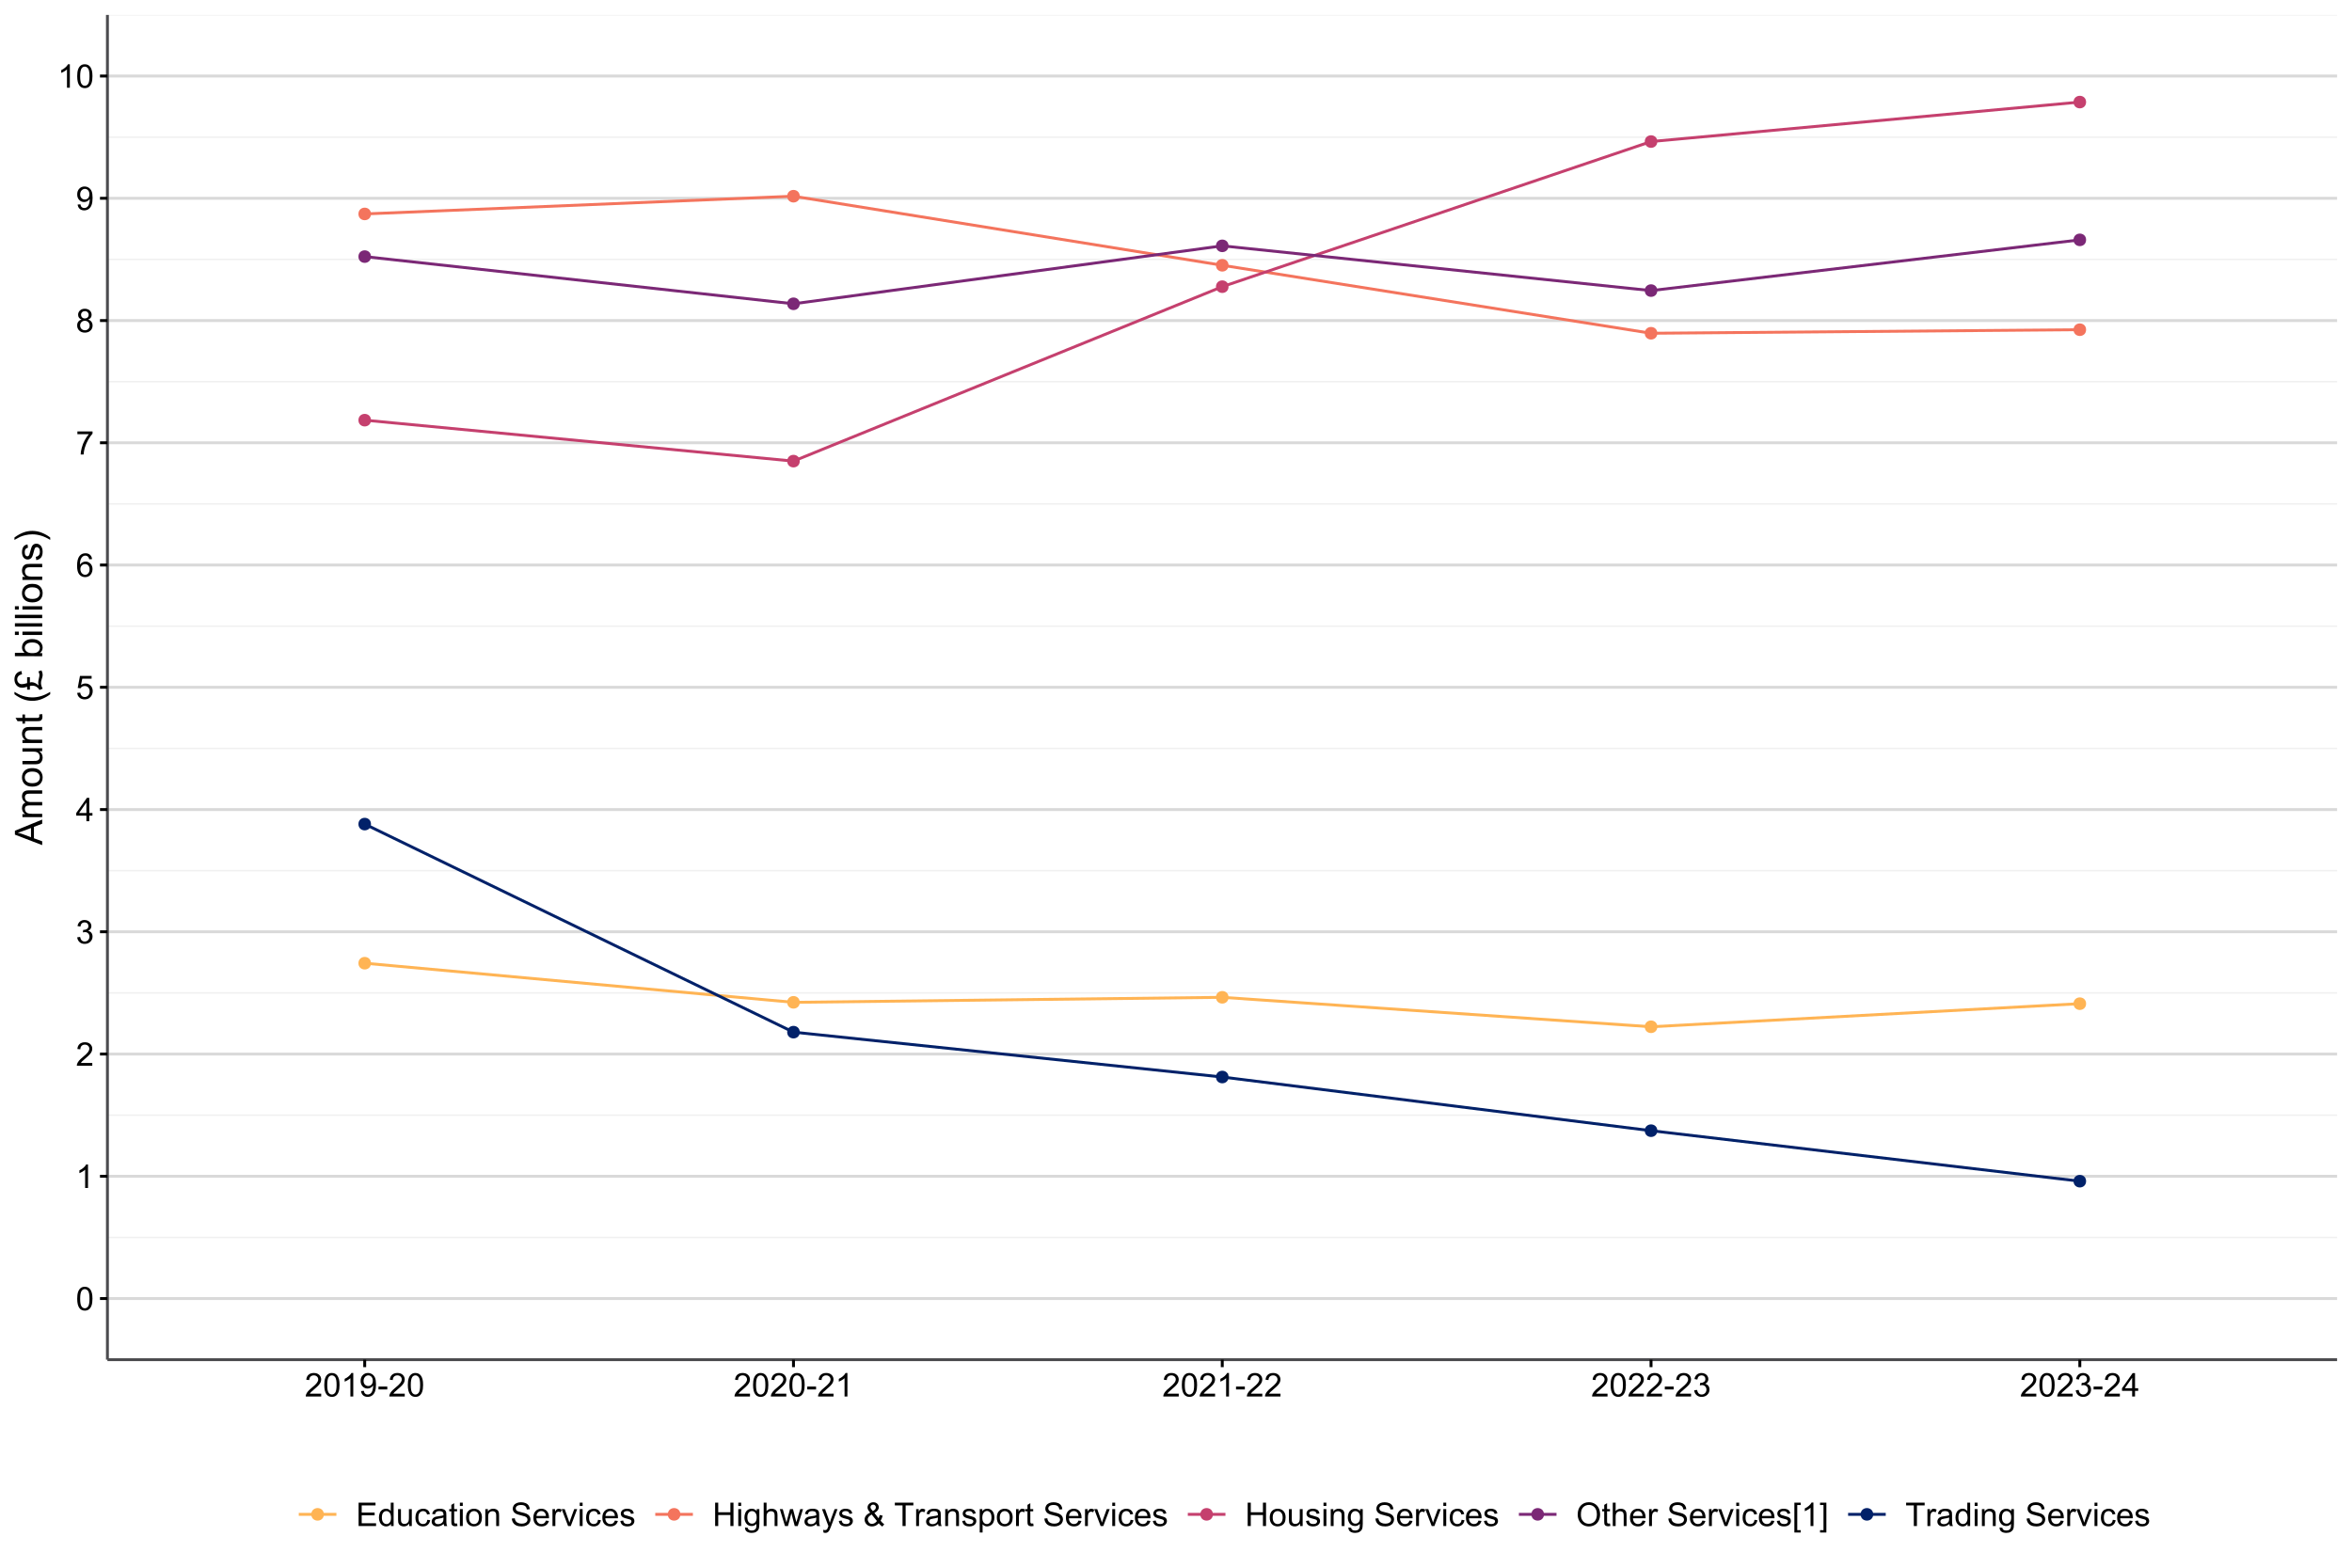 <?xml version="1.0" encoding="UTF-8"?>
<svg xmlns="http://www.w3.org/2000/svg" xmlns:xlink="http://www.w3.org/1999/xlink" width="864pt" height="576pt" viewBox="0 0 864 576" version="1.1">
<defs>
<g>
<symbol overflow="visible" id="glyph0-0">
<path style="stroke:none;" d="M 1.5 0 L 1.5 -7.5 L 7.5 -7.5 L 7.5 0 Z M 1.688 -0.188 L 7.312 -0.188 L 7.312 -7.312 L 1.688 -7.312 Z M 1.688 -0.188 "/>
</symbol>
<symbol overflow="visible" id="glyph0-1">
<path style="stroke:none;" d="M 0.5 -4.234 C 0.496 -5.246 0.602 -6.062 0.812 -6.688 C 1.02 -7.305 1.328 -7.785 1.742 -8.121 C 2.148 -8.457 2.668 -8.625 3.297 -8.625 C 3.758 -8.625 4.164 -8.531 4.512 -8.348 C 4.855 -8.16 5.141 -7.891 5.371 -7.543 C 5.594 -7.191 5.773 -6.766 5.906 -6.266 C 6.035 -5.762 6.098 -5.086 6.102 -4.234 C 6.098 -3.227 5.996 -2.414 5.789 -1.797 C 5.578 -1.176 5.266 -0.695 4.859 -0.359 C 4.445 -0.02 3.926 0.145 3.297 0.148 C 2.465 0.145 1.816 -0.148 1.348 -0.742 C 0.781 -1.457 0.496 -2.621 0.5 -4.234 Z M 1.582 -4.234 C 1.582 -2.824 1.746 -1.887 2.074 -1.418 C 2.402 -0.949 2.809 -0.715 3.297 -0.719 C 3.777 -0.715 4.184 -0.949 4.52 -1.422 C 4.848 -1.887 5.016 -2.824 5.016 -4.234 C 5.016 -5.648 4.848 -6.59 4.52 -7.055 C 4.184 -7.516 3.773 -7.746 3.289 -7.75 C 2.801 -7.746 2.414 -7.543 2.125 -7.137 C 1.762 -6.613 1.582 -5.645 1.582 -4.234 Z M 1.582 -4.234 "/>
</symbol>
<symbol overflow="visible" id="glyph0-2">
<path style="stroke:none;" d="M 4.469 0 L 3.414 0 L 3.414 -6.719 C 3.16 -6.477 2.828 -6.234 2.414 -5.996 C 2 -5.75 1.629 -5.57 1.305 -5.449 L 1.305 -6.469 C 1.895 -6.742 2.41 -7.078 2.852 -7.477 C 3.293 -7.871 3.605 -8.254 3.789 -8.625 L 4.469 -8.625 Z M 4.469 0 "/>
</symbol>
<symbol overflow="visible" id="glyph0-3">
<path style="stroke:none;" d="M 6.039 -1.016 L 6.039 0 L 0.363 0 C 0.355 -0.254 0.395 -0.496 0.484 -0.734 C 0.629 -1.117 0.859 -1.5 1.18 -1.875 C 1.492 -2.25 1.953 -2.684 2.562 -3.176 C 3.492 -3.941 4.125 -4.547 4.453 -4.992 C 4.781 -5.438 4.945 -5.859 4.945 -6.266 C 4.945 -6.68 4.793 -7.031 4.496 -7.32 C 4.191 -7.602 3.805 -7.746 3.328 -7.75 C 2.82 -7.746 2.414 -7.594 2.109 -7.293 C 1.805 -6.984 1.648 -6.562 1.648 -6.031 L 0.562 -6.141 C 0.633 -6.945 0.91 -7.559 1.398 -7.988 C 1.879 -8.41 2.531 -8.625 3.352 -8.625 C 4.172 -8.625 4.824 -8.395 5.309 -7.938 C 5.789 -7.48 6.027 -6.914 6.031 -6.242 C 6.027 -5.895 5.957 -5.559 5.82 -5.227 C 5.676 -4.891 5.441 -4.539 5.117 -4.176 C 4.789 -3.805 4.25 -3.301 3.492 -2.664 C 2.859 -2.129 2.453 -1.77 2.273 -1.582 C 2.094 -1.395 1.945 -1.203 1.828 -1.016 Z M 6.039 -1.016 "/>
</symbol>
<symbol overflow="visible" id="glyph0-4">
<path style="stroke:none;" d="M 0.504 -2.266 L 1.559 -2.406 C 1.68 -1.809 1.883 -1.379 2.176 -1.113 C 2.465 -0.848 2.82 -0.715 3.242 -0.719 C 3.734 -0.715 4.152 -0.887 4.496 -1.234 C 4.832 -1.574 5.004 -2 5.008 -2.516 C 5.004 -2.996 4.848 -3.395 4.535 -3.711 C 4.219 -4.023 3.816 -4.184 3.328 -4.184 C 3.129 -4.184 2.879 -4.145 2.586 -4.066 L 2.703 -4.992 C 2.766 -4.984 2.824 -4.98 2.871 -4.98 C 3.32 -4.98 3.723 -5.098 4.086 -5.332 C 4.441 -5.566 4.621 -5.926 4.625 -6.414 C 4.621 -6.801 4.492 -7.121 4.23 -7.375 C 3.965 -7.629 3.625 -7.758 3.219 -7.758 C 2.805 -7.758 2.465 -7.629 2.191 -7.371 C 1.918 -7.113 1.742 -6.727 1.664 -6.211 L 0.609 -6.398 C 0.738 -7.105 1.031 -7.652 1.488 -8.043 C 1.941 -8.43 2.508 -8.625 3.195 -8.625 C 3.66 -8.625 4.094 -8.523 4.488 -8.324 C 4.879 -8.121 5.18 -7.848 5.391 -7.5 C 5.602 -7.148 5.707 -6.777 5.707 -6.391 C 5.707 -6.02 5.605 -5.684 5.406 -5.379 C 5.207 -5.074 4.914 -4.832 4.523 -4.652 C 5.031 -4.535 5.426 -4.289 5.707 -3.922 C 5.988 -3.547 6.129 -3.086 6.129 -2.539 C 6.129 -1.785 5.855 -1.148 5.309 -0.629 C 4.762 -0.105 4.07 0.152 3.234 0.152 C 2.477 0.152 1.848 -0.07 1.355 -0.52 C 0.855 -0.969 0.574 -1.551 0.504 -2.266 Z M 0.504 -2.266 "/>
</symbol>
<symbol overflow="visible" id="glyph0-5">
<path style="stroke:none;" d="M 3.879 0 L 3.879 -2.055 L 0.152 -2.055 L 0.152 -3.023 L 4.07 -8.59 L 4.934 -8.59 L 4.934 -3.023 L 6.094 -3.023 L 6.094 -2.055 L 4.934 -2.055 L 4.934 0 Z M 3.879 -3.023 L 3.879 -6.898 L 1.188 -3.023 Z M 3.879 -3.023 "/>
</symbol>
<symbol overflow="visible" id="glyph0-6">
<path style="stroke:none;" d="M 0.5 -2.25 L 1.605 -2.344 C 1.684 -1.805 1.871 -1.398 2.176 -1.125 C 2.473 -0.852 2.836 -0.715 3.258 -0.719 C 3.766 -0.715 4.195 -0.906 4.547 -1.293 C 4.898 -1.672 5.074 -2.18 5.074 -2.82 C 5.074 -3.414 4.902 -3.891 4.566 -4.242 C 4.227 -4.59 3.785 -4.762 3.242 -4.766 C 2.898 -4.762 2.594 -4.684 2.32 -4.531 C 2.047 -4.375 1.832 -4.176 1.676 -3.93 L 0.688 -4.062 L 1.516 -8.473 L 5.789 -8.473 L 5.789 -7.465 L 2.359 -7.465 L 1.898 -5.156 C 2.414 -5.516 2.953 -5.695 3.523 -5.695 C 4.27 -5.695 4.902 -5.434 5.422 -4.914 C 5.934 -4.395 6.191 -3.727 6.195 -2.914 C 6.191 -2.133 5.965 -1.461 5.516 -0.898 C 4.961 -0.199 4.211 0.145 3.258 0.148 C 2.477 0.145 1.836 -0.07 1.344 -0.508 C 0.844 -0.941 0.562 -1.523 0.5 -2.25 Z M 0.5 -2.25 "/>
</symbol>
<symbol overflow="visible" id="glyph0-7">
<path style="stroke:none;" d="M 5.969 -6.484 L 4.922 -6.406 C 4.828 -6.812 4.695 -7.113 4.523 -7.305 C 4.234 -7.605 3.883 -7.758 3.469 -7.758 C 3.133 -7.758 2.836 -7.664 2.586 -7.477 C 2.25 -7.234 1.988 -6.879 1.797 -6.414 C 1.605 -5.949 1.508 -5.289 1.5 -4.43 C 1.754 -4.812 2.062 -5.098 2.434 -5.289 C 2.797 -5.473 3.184 -5.566 3.586 -5.57 C 4.289 -5.566 4.887 -5.309 5.383 -4.793 C 5.875 -4.277 6.121 -3.609 6.125 -2.789 C 6.121 -2.25 6.004 -1.746 5.773 -1.285 C 5.539 -0.82 5.223 -0.469 4.816 -0.223 C 4.41 0.023 3.949 0.145 3.434 0.148 C 2.555 0.145 1.836 -0.176 1.285 -0.82 C 0.727 -1.469 0.449 -2.535 0.453 -4.02 C 0.449 -5.676 0.758 -6.883 1.371 -7.641 C 1.902 -8.297 2.621 -8.625 3.531 -8.625 C 4.207 -8.625 4.762 -8.434 5.195 -8.055 C 5.625 -7.676 5.883 -7.152 5.969 -6.484 Z M 1.664 -2.781 C 1.664 -2.418 1.738 -2.07 1.895 -1.738 C 2.043 -1.406 2.262 -1.152 2.543 -0.98 C 2.82 -0.801 3.109 -0.715 3.414 -0.719 C 3.859 -0.715 4.242 -0.895 4.566 -1.258 C 4.883 -1.613 5.043 -2.102 5.047 -2.727 C 5.043 -3.316 4.887 -3.785 4.57 -4.129 C 4.25 -4.469 3.852 -4.641 3.375 -4.641 C 2.898 -4.641 2.492 -4.469 2.16 -4.129 C 1.828 -3.785 1.664 -3.336 1.664 -2.781 Z M 1.664 -2.781 "/>
</symbol>
<symbol overflow="visible" id="glyph0-8">
<path style="stroke:none;" d="M 0.57 -7.465 L 0.57 -8.477 L 6.129 -8.477 L 6.129 -7.656 C 5.582 -7.074 5.039 -6.301 4.5 -5.336 C 3.961 -4.371 3.547 -3.379 3.258 -2.359 C 3.047 -1.637 2.91 -0.852 2.852 0 L 1.77 0 C 1.781 -0.676 1.914 -1.492 2.168 -2.449 C 2.418 -3.402 2.781 -4.324 3.258 -5.215 C 3.734 -6.105 4.238 -6.855 4.773 -7.465 Z M 0.57 -7.465 "/>
</symbol>
<symbol overflow="visible" id="glyph0-9">
<path style="stroke:none;" d="M 2.121 -4.656 C 1.684 -4.816 1.359 -5.047 1.148 -5.344 C 0.938 -5.641 0.832 -5.996 0.832 -6.41 C 0.832 -7.035 1.055 -7.559 1.504 -7.984 C 1.953 -8.41 2.551 -8.625 3.297 -8.625 C 4.043 -8.625 4.648 -8.406 5.109 -7.973 C 5.566 -7.535 5.793 -7.004 5.797 -6.383 C 5.793 -5.977 5.688 -5.629 5.48 -5.34 C 5.27 -5.043 4.953 -4.816 4.531 -4.656 C 5.055 -4.48 5.457 -4.203 5.734 -3.824 C 6.008 -3.438 6.145 -2.98 6.148 -2.453 C 6.145 -1.715 5.887 -1.098 5.367 -0.602 C 4.844 -0.102 4.16 0.145 3.316 0.148 C 2.469 0.145 1.785 -0.102 1.266 -0.605 C 0.742 -1.105 0.48 -1.734 0.484 -2.484 C 0.48 -3.039 0.621 -3.504 0.91 -3.887 C 1.191 -4.262 1.598 -4.52 2.121 -4.656 Z M 1.91 -6.445 C 1.91 -6.039 2.039 -5.707 2.301 -5.449 C 2.562 -5.191 2.902 -5.062 3.32 -5.062 C 3.723 -5.062 4.055 -5.188 4.32 -5.445 C 4.578 -5.695 4.711 -6.012 4.711 -6.387 C 4.711 -6.773 4.574 -7.098 4.309 -7.363 C 4.035 -7.625 3.703 -7.758 3.312 -7.758 C 2.906 -7.758 2.574 -7.629 2.309 -7.371 C 2.043 -7.113 1.91 -6.805 1.91 -6.445 Z M 1.57 -2.477 C 1.57 -2.176 1.641 -1.887 1.785 -1.605 C 1.926 -1.324 2.137 -1.105 2.422 -0.949 C 2.699 -0.793 3.004 -0.715 3.328 -0.719 C 3.832 -0.715 4.246 -0.879 4.578 -1.207 C 4.902 -1.531 5.066 -1.941 5.07 -2.445 C 5.066 -2.945 4.898 -3.367 4.562 -3.703 C 4.223 -4.035 3.801 -4.199 3.293 -4.203 C 2.793 -4.199 2.379 -4.035 2.059 -3.711 C 1.73 -3.379 1.57 -2.969 1.57 -2.477 Z M 1.57 -2.477 "/>
</symbol>
<symbol overflow="visible" id="glyph0-10">
<path style="stroke:none;" d="M 0.656 -1.984 L 1.672 -2.078 C 1.75 -1.602 1.914 -1.258 2.16 -1.043 C 2.398 -0.824 2.711 -0.715 3.094 -0.719 C 3.414 -0.715 3.695 -0.789 3.945 -0.941 C 4.188 -1.086 4.391 -1.285 4.547 -1.535 C 4.703 -1.785 4.832 -2.121 4.938 -2.543 C 5.043 -2.965 5.098 -3.395 5.098 -3.832 C 5.098 -3.879 5.094 -3.949 5.094 -4.043 C 4.875 -3.707 4.586 -3.434 4.227 -3.227 C 3.859 -3.016 3.465 -2.91 3.039 -2.914 C 2.328 -2.91 1.727 -3.168 1.238 -3.688 C 0.742 -4.199 0.496 -4.879 0.5 -5.727 C 0.496 -6.594 0.754 -7.297 1.27 -7.828 C 1.781 -8.359 2.426 -8.625 3.199 -8.625 C 3.758 -8.625 4.266 -8.473 4.73 -8.172 C 5.191 -7.871 5.543 -7.441 5.785 -6.887 C 6.023 -6.328 6.145 -5.523 6.148 -4.469 C 6.145 -3.371 6.027 -2.496 5.789 -1.848 C 5.547 -1.195 5.191 -0.703 4.723 -0.363 C 4.254 -0.023 3.703 0.145 3.07 0.148 C 2.398 0.145 1.848 -0.039 1.422 -0.41 C 0.996 -0.785 0.742 -1.309 0.656 -1.984 Z M 4.977 -5.777 C 4.973 -6.383 4.812 -6.863 4.492 -7.219 C 4.168 -7.57 3.781 -7.746 3.328 -7.75 C 2.859 -7.746 2.449 -7.555 2.102 -7.176 C 1.754 -6.789 1.582 -6.293 1.582 -5.688 C 1.582 -5.137 1.746 -4.691 2.074 -4.355 C 2.402 -4.012 2.809 -3.844 3.297 -3.844 C 3.785 -3.844 4.188 -4.012 4.504 -4.355 C 4.816 -4.691 4.973 -5.168 4.977 -5.777 Z M 4.977 -5.777 "/>
</symbol>
<symbol overflow="visible" id="glyph0-11">
<path style="stroke:none;" d="M 0.383 -2.578 L 0.383 -3.641 L 3.621 -3.641 L 3.621 -2.578 Z M 0.383 -2.578 "/>
</symbol>
<symbol overflow="visible" id="glyph0-12">
<path style="stroke:none;" d="M 0.949 0 L 0.949 -8.59 L 7.16 -8.59 L 7.16 -7.578 L 2.086 -7.578 L 2.086 -4.945 L 6.836 -4.945 L 6.836 -3.938 L 2.086 -3.938 L 2.086 -1.016 L 7.359 -1.016 L 7.359 0 Z M 0.949 0 "/>
</symbol>
<symbol overflow="visible" id="glyph0-13">
<path style="stroke:none;" d="M 4.828 0 L 4.828 -0.785 C 4.43 -0.168 3.848 0.141 3.086 0.141 C 2.59 0.141 2.133 0.004 1.719 -0.27 C 1.297 -0.543 0.977 -0.922 0.75 -1.414 C 0.523 -1.898 0.41 -2.465 0.41 -3.105 C 0.41 -3.727 0.512 -4.289 0.719 -4.797 C 0.926 -5.301 1.238 -5.688 1.652 -5.957 C 2.066 -6.227 2.527 -6.363 3.039 -6.363 C 3.41 -6.363 3.746 -6.281 4.043 -6.125 C 4.336 -5.965 4.574 -5.762 4.758 -5.508 L 4.758 -8.59 L 5.805 -8.59 L 5.805 0 Z M 1.492 -3.105 C 1.488 -2.309 1.656 -1.711 1.996 -1.316 C 2.328 -0.922 2.727 -0.727 3.188 -0.727 C 3.648 -0.727 4.039 -0.914 4.359 -1.293 C 4.68 -1.668 4.84 -2.242 4.844 -3.016 C 4.84 -3.867 4.676 -4.492 4.352 -4.895 C 4.02 -5.289 3.617 -5.488 3.141 -5.492 C 2.672 -5.488 2.277 -5.297 1.965 -4.918 C 1.645 -4.531 1.488 -3.93 1.492 -3.105 Z M 1.492 -3.105 "/>
</symbol>
<symbol overflow="visible" id="glyph0-14">
<path style="stroke:none;" d="M 4.867 0 L 4.867 -0.914 C 4.379 -0.211 3.723 0.141 2.895 0.141 C 2.527 0.141 2.184 0.07 1.867 -0.07 C 1.547 -0.211 1.309 -0.387 1.156 -0.602 C 1 -0.812 0.895 -1.074 0.832 -1.383 C 0.785 -1.59 0.762 -1.918 0.766 -2.367 L 0.766 -6.223 L 1.82 -6.223 L 1.82 -2.773 C 1.816 -2.219 1.84 -1.848 1.887 -1.656 C 1.949 -1.379 2.09 -1.16 2.309 -1.004 C 2.523 -0.84 2.789 -0.762 3.105 -0.766 C 3.418 -0.762 3.715 -0.844 3.996 -1.008 C 4.273 -1.172 4.469 -1.391 4.586 -1.672 C 4.699 -1.949 4.758 -2.355 4.758 -2.891 L 4.758 -6.223 L 5.812 -6.223 L 5.812 0 Z M 4.867 0 "/>
</symbol>
<symbol overflow="visible" id="glyph0-15">
<path style="stroke:none;" d="M 4.852 -2.281 L 5.891 -2.145 C 5.773 -1.426 5.484 -0.863 5.02 -0.465 C 4.551 -0.059 3.977 0.141 3.297 0.141 C 2.445 0.141 1.762 -0.137 1.246 -0.695 C 0.727 -1.25 0.469 -2.047 0.469 -3.086 C 0.469 -3.754 0.578 -4.344 0.801 -4.852 C 1.023 -5.355 1.363 -5.73 1.816 -5.984 C 2.27 -6.234 2.766 -6.363 3.305 -6.363 C 3.98 -6.363 4.531 -6.191 4.965 -5.848 C 5.391 -5.504 5.668 -5.02 5.789 -4.395 L 4.766 -4.234 C 4.664 -4.652 4.492 -4.969 4.246 -5.18 C 3.996 -5.391 3.695 -5.496 3.344 -5.496 C 2.809 -5.496 2.379 -5.305 2.051 -4.922 C 1.719 -4.539 1.551 -3.938 1.555 -3.117 C 1.551 -2.281 1.711 -1.672 2.035 -1.293 C 2.352 -0.914 2.77 -0.727 3.289 -0.727 C 3.695 -0.727 4.043 -0.852 4.324 -1.105 C 4.602 -1.359 4.777 -1.75 4.852 -2.281 Z M 4.852 -2.281 "/>
</symbol>
<symbol overflow="visible" id="glyph0-16">
<path style="stroke:none;" d="M 4.852 -0.766 C 4.461 -0.434 4.082 -0.199 3.723 -0.062 C 3.355 0.074 2.969 0.141 2.562 0.141 C 1.875 0.141 1.352 -0.023 0.984 -0.359 C 0.617 -0.688 0.434 -1.117 0.434 -1.641 C 0.434 -1.945 0.5 -2.223 0.641 -2.473 C 0.777 -2.723 0.961 -2.926 1.188 -3.082 C 1.41 -3.234 1.664 -3.348 1.945 -3.43 C 2.152 -3.477 2.465 -3.531 2.883 -3.586 C 3.734 -3.688 4.359 -3.809 4.766 -3.949 C 4.766 -4.09 4.77 -4.18 4.77 -4.227 C 4.77 -4.648 4.668 -4.953 4.469 -5.133 C 4.199 -5.371 3.801 -5.488 3.27 -5.492 C 2.77 -5.488 2.402 -5.402 2.168 -5.23 C 1.934 -5.055 1.758 -4.746 1.648 -4.305 L 0.617 -4.445 C 0.707 -4.887 0.863 -5.242 1.078 -5.516 C 1.289 -5.781 1.598 -5.992 2.008 -6.141 C 2.41 -6.289 2.883 -6.363 3.422 -6.363 C 3.953 -6.363 4.383 -6.301 4.715 -6.176 C 5.047 -6.051 5.293 -5.891 5.449 -5.703 C 5.605 -5.512 5.715 -5.273 5.777 -4.984 C 5.809 -4.805 5.824 -4.48 5.828 -4.016 L 5.828 -2.609 C 5.824 -1.625 5.848 -1.004 5.895 -0.746 C 5.941 -0.484 6.031 -0.238 6.164 0 L 5.062 0 C 4.953 -0.219 4.883 -0.473 4.852 -0.766 Z M 4.766 -3.125 C 4.375 -2.965 3.801 -2.832 3.039 -2.727 C 2.605 -2.66 2.301 -2.59 2.121 -2.516 C 1.941 -2.434 1.801 -2.32 1.703 -2.172 C 1.605 -2.02 1.559 -1.852 1.559 -1.672 C 1.559 -1.387 1.664 -1.152 1.875 -0.969 C 2.086 -0.777 2.398 -0.684 2.812 -0.688 C 3.219 -0.684 3.578 -0.773 3.895 -0.953 C 4.211 -1.129 4.445 -1.371 4.594 -1.68 C 4.707 -1.918 4.762 -2.27 4.766 -2.734 Z M 4.766 -3.125 "/>
</symbol>
<symbol overflow="visible" id="glyph0-17">
<path style="stroke:none;" d="M 3.094 -0.945 L 3.246 -0.012 C 2.949 0.051 2.684 0.082 2.449 0.082 C 2.066 0.082 1.77 0.023 1.559 -0.098 C 1.348 -0.219 1.199 -0.379 1.113 -0.578 C 1.027 -0.773 0.984 -1.188 0.984 -1.82 L 0.984 -5.402 L 0.211 -5.402 L 0.211 -6.223 L 0.984 -6.223 L 0.984 -7.766 L 2.031 -8.398 L 2.031 -6.223 L 3.094 -6.223 L 3.094 -5.402 L 2.031 -5.402 L 2.031 -1.766 C 2.027 -1.461 2.047 -1.27 2.086 -1.184 C 2.125 -1.098 2.184 -1.027 2.27 -0.977 C 2.352 -0.926 2.473 -0.902 2.633 -0.902 C 2.742 -0.902 2.898 -0.914 3.094 -0.945 Z M 3.094 -0.945 "/>
</symbol>
<symbol overflow="visible" id="glyph0-18">
<path style="stroke:none;" d="M 0.797 -7.375 L 0.797 -8.59 L 1.852 -8.59 L 1.852 -7.375 Z M 0.797 0 L 0.797 -6.223 L 1.852 -6.223 L 1.852 0 Z M 0.797 0 "/>
</symbol>
<symbol overflow="visible" id="glyph0-19">
<path style="stroke:none;" d="M 0.398 -3.109 C 0.398 -4.262 0.719 -5.117 1.359 -5.672 C 1.895 -6.133 2.547 -6.363 3.316 -6.363 C 4.172 -6.363 4.871 -6.082 5.414 -5.52 C 5.953 -4.957 6.223 -4.184 6.227 -3.199 C 6.223 -2.398 6.102 -1.766 5.867 -1.309 C 5.625 -0.848 5.277 -0.492 4.82 -0.238 C 4.359 0.016 3.859 0.141 3.316 0.141 C 2.441 0.141 1.734 -0.137 1.203 -0.695 C 0.664 -1.254 0.398 -2.059 0.398 -3.109 Z M 1.484 -3.109 C 1.48 -2.309 1.656 -1.711 2.004 -1.32 C 2.348 -0.922 2.785 -0.727 3.316 -0.727 C 3.84 -0.727 4.273 -0.926 4.621 -1.324 C 4.969 -1.723 5.145 -2.328 5.145 -3.148 C 5.145 -3.914 4.969 -4.496 4.617 -4.895 C 4.266 -5.289 3.832 -5.488 3.316 -5.492 C 2.785 -5.488 2.348 -5.293 2.004 -4.898 C 1.656 -4.5 1.48 -3.902 1.484 -3.109 Z M 1.484 -3.109 "/>
</symbol>
<symbol overflow="visible" id="glyph0-20">
<path style="stroke:none;" d="M 0.789 0 L 0.789 -6.223 L 1.742 -6.223 L 1.742 -5.336 C 2.195 -6.02 2.855 -6.363 3.719 -6.363 C 4.09 -6.363 4.434 -6.293 4.754 -6.16 C 5.066 -6.023 5.305 -5.848 5.461 -5.633 C 5.617 -5.41 5.727 -5.152 5.789 -4.852 C 5.828 -4.656 5.848 -4.312 5.848 -3.828 L 5.848 0 L 4.793 0 L 4.793 -3.785 C 4.793 -4.215 4.75 -4.535 4.668 -4.75 C 4.586 -4.961 4.441 -5.129 4.234 -5.258 C 4.023 -5.383 3.777 -5.449 3.5 -5.449 C 3.047 -5.449 2.66 -5.305 2.332 -5.02 C 2.004 -4.734 1.84 -4.195 1.844 -3.398 L 1.844 0 Z M 0.789 0 "/>
</symbol>
<symbol overflow="visible" id="glyph0-21">
<path style="stroke:none;" d=""/>
</symbol>
<symbol overflow="visible" id="glyph0-22">
<path style="stroke:none;" d="M 0.539 -2.758 L 1.609 -2.852 C 1.66 -2.422 1.777 -2.07 1.965 -1.797 C 2.145 -1.52 2.434 -1.297 2.828 -1.129 C 3.215 -0.957 3.656 -0.871 4.148 -0.875 C 4.578 -0.871 4.961 -0.938 5.297 -1.066 C 5.629 -1.191 5.875 -1.367 6.039 -1.594 C 6.199 -1.82 6.281 -2.066 6.281 -2.332 C 6.281 -2.598 6.203 -2.832 6.047 -3.035 C 5.891 -3.238 5.633 -3.406 5.273 -3.547 C 5.043 -3.633 4.531 -3.773 3.746 -3.965 C 2.953 -4.152 2.402 -4.332 2.086 -4.5 C 1.672 -4.711 1.363 -4.977 1.168 -5.297 C 0.965 -5.617 0.867 -5.973 0.867 -6.367 C 0.867 -6.801 0.988 -7.207 1.234 -7.582 C 1.48 -7.957 1.84 -8.242 2.312 -8.441 C 2.785 -8.633 3.312 -8.73 3.891 -8.734 C 4.523 -8.73 5.082 -8.629 5.574 -8.426 C 6.059 -8.223 6.434 -7.922 6.695 -7.523 C 6.957 -7.125 7.098 -6.672 7.117 -6.172 L 6.031 -6.086 C 5.969 -6.629 5.77 -7.039 5.434 -7.316 C 5.094 -7.594 4.598 -7.734 3.938 -7.734 C 3.25 -7.734 2.746 -7.605 2.434 -7.355 C 2.113 -7.098 1.957 -6.797 1.961 -6.445 C 1.957 -6.137 2.07 -5.883 2.297 -5.684 C 2.516 -5.48 3.086 -5.273 4.012 -5.07 C 4.934 -4.859 5.566 -4.68 5.914 -4.523 C 6.41 -4.293 6.781 -4 7.02 -3.648 C 7.254 -3.293 7.371 -2.887 7.375 -2.426 C 7.371 -1.969 7.242 -1.535 6.984 -1.133 C 6.723 -0.727 6.344 -0.414 5.855 -0.188 C 5.363 0.035 4.812 0.145 4.203 0.148 C 3.422 0.145 2.77 0.035 2.246 -0.191 C 1.719 -0.414 1.309 -0.754 1.012 -1.215 C 0.711 -1.668 0.555 -2.184 0.539 -2.758 Z M 0.539 -2.758 "/>
</symbol>
<symbol overflow="visible" id="glyph0-23">
<path style="stroke:none;" d="M 5.051 -2.004 L 6.141 -1.867 C 5.969 -1.23 5.648 -0.738 5.184 -0.387 C 4.719 -0.035 4.125 0.141 3.406 0.141 C 2.492 0.141 1.77 -0.137 1.238 -0.699 C 0.699 -1.254 0.434 -2.043 0.438 -3.059 C 0.434 -4.105 0.703 -4.918 1.246 -5.496 C 1.781 -6.074 2.48 -6.363 3.344 -6.363 C 4.176 -6.363 4.855 -6.078 5.383 -5.512 C 5.91 -4.945 6.176 -4.148 6.176 -3.125 C 6.176 -3.059 6.172 -2.965 6.172 -2.844 L 1.531 -2.844 C 1.562 -2.156 1.758 -1.633 2.109 -1.27 C 2.457 -0.906 2.891 -0.727 3.41 -0.727 C 3.797 -0.727 4.125 -0.828 4.402 -1.031 C 4.672 -1.234 4.891 -1.559 5.051 -2.004 Z M 1.586 -3.711 L 5.062 -3.711 C 5.016 -4.227 4.883 -4.621 4.664 -4.887 C 4.328 -5.293 3.891 -5.496 3.359 -5.496 C 2.871 -5.496 2.465 -5.332 2.137 -5.008 C 1.805 -4.684 1.621 -4.25 1.586 -3.711 Z M 1.586 -3.711 "/>
</symbol>
<symbol overflow="visible" id="glyph0-24">
<path style="stroke:none;" d="M 0.781 0 L 0.781 -6.223 L 1.727 -6.223 L 1.727 -5.281 C 1.969 -5.719 2.191 -6.012 2.398 -6.152 C 2.602 -6.293 2.828 -6.363 3.078 -6.363 C 3.43 -6.363 3.793 -6.25 4.16 -6.023 L 3.797 -5.047 C 3.539 -5.195 3.281 -5.273 3.023 -5.273 C 2.793 -5.273 2.586 -5.203 2.402 -5.066 C 2.215 -4.926 2.082 -4.734 2.008 -4.488 C 1.891 -4.113 1.832 -3.703 1.836 -3.258 L 1.836 0 Z M 0.781 0 "/>
</symbol>
<symbol overflow="visible" id="glyph0-25">
<path style="stroke:none;" d="M 2.52 0 L 0.152 -6.223 L 1.266 -6.223 L 2.602 -2.496 C 2.746 -2.09 2.879 -1.672 3 -1.242 C 3.094 -1.57 3.223 -1.965 3.391 -2.426 L 4.773 -6.223 L 5.859 -6.223 L 3.504 0 Z M 2.52 0 "/>
</symbol>
<symbol overflow="visible" id="glyph0-26">
<path style="stroke:none;" d="M 0.367 -1.859 L 1.414 -2.023 C 1.469 -1.602 1.633 -1.281 1.902 -1.059 C 2.168 -0.836 2.543 -0.727 3.023 -0.727 C 3.508 -0.727 3.867 -0.824 4.102 -1.023 C 4.336 -1.219 4.453 -1.449 4.453 -1.719 C 4.453 -1.953 4.348 -2.141 4.141 -2.281 C 3.996 -2.371 3.637 -2.492 3.062 -2.637 C 2.289 -2.832 1.754 -3 1.457 -3.145 C 1.156 -3.285 0.93 -3.48 0.777 -3.734 C 0.621 -3.984 0.543 -4.266 0.547 -4.57 C 0.543 -4.844 0.605 -5.098 0.734 -5.34 C 0.859 -5.574 1.035 -5.773 1.254 -5.93 C 1.418 -6.047 1.641 -6.148 1.926 -6.234 C 2.207 -6.32 2.512 -6.363 2.836 -6.363 C 3.324 -6.363 3.75 -6.293 4.121 -6.152 C 4.488 -6.012 4.762 -5.82 4.938 -5.578 C 5.113 -5.336 5.234 -5.016 5.305 -4.617 L 4.273 -4.477 C 4.223 -4.797 4.086 -5.047 3.863 -5.227 C 3.637 -5.406 3.32 -5.496 2.914 -5.496 C 2.426 -5.496 2.082 -5.414 1.875 -5.254 C 1.664 -5.094 1.559 -4.906 1.562 -4.695 C 1.559 -4.555 1.602 -4.434 1.695 -4.324 C 1.773 -4.211 1.91 -4.117 2.098 -4.043 C 2.203 -4.004 2.512 -3.914 3.031 -3.773 C 3.773 -3.574 4.293 -3.41 4.59 -3.285 C 4.879 -3.156 5.113 -2.973 5.285 -2.73 C 5.453 -2.488 5.535 -2.188 5.539 -1.828 C 5.535 -1.477 5.434 -1.145 5.23 -0.832 C 5.023 -0.52 4.727 -0.277 4.34 -0.113 C 3.953 0.059 3.516 0.141 3.031 0.141 C 2.219 0.141 1.602 -0.027 1.18 -0.363 C 0.754 -0.699 0.484 -1.195 0.367 -1.859 Z M 0.367 -1.859 "/>
</symbol>
<symbol overflow="visible" id="glyph0-27">
<path style="stroke:none;" d="M 0.961 0 L 0.961 -8.59 L 2.098 -8.59 L 2.098 -5.062 L 6.562 -5.062 L 6.562 -8.59 L 7.699 -8.59 L 7.699 0 L 6.562 0 L 6.562 -4.047 L 2.098 -4.047 L 2.098 0 Z M 0.961 0 "/>
</symbol>
<symbol overflow="visible" id="glyph0-28">
<path style="stroke:none;" d="M 0.598 0.516 L 1.625 0.668 C 1.664 0.98 1.785 1.211 1.98 1.359 C 2.242 1.555 2.598 1.652 3.055 1.652 C 3.539 1.652 3.918 1.555 4.184 1.359 C 4.449 1.164 4.629 0.891 4.723 0.539 C 4.777 0.324 4.801 -0.125 4.797 -0.812 C 4.336 -0.27 3.762 0 3.078 0 C 2.219 0 1.559 -0.309 1.09 -0.926 C 0.621 -1.543 0.387 -2.281 0.387 -3.148 C 0.387 -3.738 0.492 -4.285 0.707 -4.789 C 0.922 -5.289 1.234 -5.68 1.645 -5.953 C 2.051 -6.227 2.531 -6.363 3.082 -6.363 C 3.816 -6.363 4.422 -6.066 4.898 -5.473 L 4.898 -6.223 L 5.871 -6.223 L 5.871 -0.844 C 5.871 0.125 5.77 0.809 5.574 1.215 C 5.375 1.613 5.062 1.934 4.637 2.172 C 4.207 2.402 3.684 2.52 3.059 2.523 C 2.316 2.52 1.715 2.352 1.258 2.023 C 0.801 1.688 0.582 1.188 0.598 0.516 Z M 1.469 -3.223 C 1.465 -2.406 1.629 -1.809 1.957 -1.438 C 2.281 -1.059 2.688 -0.871 3.176 -0.875 C 3.66 -0.871 4.066 -1.059 4.395 -1.434 C 4.723 -1.805 4.887 -2.391 4.887 -3.188 C 4.887 -3.945 4.715 -4.52 4.379 -4.91 C 4.039 -5.297 3.633 -5.488 3.156 -5.492 C 2.684 -5.488 2.285 -5.297 1.961 -4.918 C 1.629 -4.535 1.465 -3.973 1.469 -3.223 Z M 1.469 -3.223 "/>
</symbol>
<symbol overflow="visible" id="glyph0-29">
<path style="stroke:none;" d="M 0.789 0 L 0.789 -8.59 L 1.844 -8.59 L 1.844 -5.508 C 2.336 -6.078 2.957 -6.363 3.711 -6.363 C 4.164 -6.363 4.566 -6.27 4.91 -6.09 C 5.25 -5.906 5.492 -5.656 5.641 -5.34 C 5.785 -5.016 5.859 -4.551 5.859 -3.945 L 5.859 0 L 4.805 0 L 4.805 -3.945 C 4.805 -4.469 4.688 -4.852 4.461 -5.094 C 4.227 -5.328 3.906 -5.449 3.492 -5.453 C 3.18 -5.449 2.883 -5.367 2.609 -5.211 C 2.328 -5.047 2.133 -4.828 2.02 -4.551 C 1.898 -4.273 1.84 -3.891 1.844 -3.406 L 1.844 0 Z M 0.789 0 "/>
</symbol>
<symbol overflow="visible" id="glyph0-30">
<path style="stroke:none;" d="M 1.938 0 L 0.035 -6.223 L 1.125 -6.223 L 2.117 -2.633 L 2.484 -1.297 C 2.5 -1.359 2.605 -1.789 2.805 -2.578 L 3.797 -6.223 L 4.883 -6.223 L 5.812 -2.613 L 6.125 -1.422 L 6.48 -2.625 L 7.547 -6.223 L 8.57 -6.223 L 6.625 0 L 5.531 0 L 4.539 -3.727 L 4.301 -4.789 L 3.039 0 Z M 1.938 0 "/>
</symbol>
<symbol overflow="visible" id="glyph0-31">
<path style="stroke:none;" d="M 0.742 2.398 L 0.625 1.406 C 0.855 1.469 1.059 1.5 1.23 1.5 C 1.465 1.5 1.652 1.461 1.793 1.383 C 1.934 1.305 2.047 1.195 2.141 1.055 C 2.203 0.949 2.312 0.688 2.461 0.27 C 2.48 0.207 2.512 0.121 2.555 0.012 L 0.195 -6.223 L 1.328 -6.223 L 2.625 -2.617 C 2.789 -2.16 2.938 -1.68 3.078 -1.18 C 3.195 -1.66 3.34 -2.133 3.508 -2.594 L 4.84 -6.223 L 5.895 -6.223 L 3.527 0.105 C 3.273 0.789 3.074 1.258 2.938 1.516 C 2.746 1.863 2.531 2.117 2.293 2.281 C 2.047 2.438 1.758 2.52 1.422 2.523 C 1.215 2.52 0.988 2.477 0.742 2.398 Z M 0.742 2.398 "/>
</symbol>
<symbol overflow="visible" id="glyph0-32">
<path style="stroke:none;" d="M 5.703 -1.016 C 5.352 -0.625 4.973 -0.336 4.562 -0.141 C 4.152 0.051 3.711 0.145 3.234 0.148 C 2.352 0.145 1.652 -0.148 1.141 -0.742 C 0.723 -1.223 0.516 -1.766 0.516 -2.367 C 0.516 -2.898 0.684 -3.375 1.027 -3.805 C 1.363 -4.227 1.875 -4.605 2.562 -4.934 C 2.172 -5.379 1.914 -5.738 1.785 -6.016 C 1.656 -6.293 1.594 -6.562 1.594 -6.82 C 1.594 -7.336 1.793 -7.781 2.199 -8.164 C 2.598 -8.539 3.109 -8.73 3.727 -8.734 C 4.312 -8.73 4.789 -8.551 5.164 -8.195 C 5.535 -7.832 5.723 -7.402 5.727 -6.902 C 5.723 -6.086 5.184 -5.387 4.102 -4.812 L 5.641 -2.848 C 5.816 -3.191 5.953 -3.59 6.055 -4.043 L 7.148 -3.809 C 6.961 -3.059 6.707 -2.441 6.387 -1.957 C 6.777 -1.434 7.223 -0.992 7.727 -0.641 L 7.02 0.199 C 6.594 -0.074 6.152 -0.477 5.703 -1.016 Z M 3.555 -5.492 C 4.012 -5.758 4.309 -5.996 4.445 -6.199 C 4.578 -6.402 4.645 -6.625 4.648 -6.875 C 4.645 -7.164 4.551 -7.402 4.367 -7.59 C 4.18 -7.77 3.949 -7.863 3.672 -7.867 C 3.387 -7.863 3.148 -7.773 2.961 -7.594 C 2.77 -7.41 2.676 -7.184 2.68 -6.922 C 2.676 -6.781 2.711 -6.641 2.781 -6.5 C 2.848 -6.352 2.949 -6.199 3.086 -6.035 Z M 5.039 -1.844 L 3.105 -4.242 C 2.535 -3.902 2.148 -3.586 1.949 -3.297 C 1.75 -3.004 1.652 -2.715 1.652 -2.43 C 1.652 -2.082 1.789 -1.723 2.066 -1.348 C 2.344 -0.973 2.738 -0.785 3.246 -0.785 C 3.559 -0.785 3.883 -0.883 4.227 -1.078 C 4.562 -1.273 4.836 -1.527 5.039 -1.844 Z M 5.039 -1.844 "/>
</symbol>
<symbol overflow="visible" id="glyph0-33">
<path style="stroke:none;" d="M 3.109 0 L 3.109 -7.578 L 0.281 -7.578 L 0.281 -8.59 L 7.09 -8.59 L 7.09 -7.578 L 4.25 -7.578 L 4.25 0 Z M 3.109 0 "/>
</symbol>
<symbol overflow="visible" id="glyph0-34">
<path style="stroke:none;" d="M 0.789 2.383 L 0.789 -6.223 L 1.75 -6.223 L 1.75 -5.414 C 1.977 -5.73 2.234 -5.965 2.52 -6.125 C 2.801 -6.281 3.145 -6.363 3.555 -6.363 C 4.082 -6.363 4.551 -6.227 4.961 -5.953 C 5.363 -5.68 5.672 -5.293 5.883 -4.793 C 6.09 -4.293 6.191 -3.746 6.195 -3.156 C 6.191 -2.52 6.078 -1.945 5.852 -1.438 C 5.621 -0.922 5.289 -0.531 4.855 -0.266 C 4.418 0.008 3.961 0.141 3.48 0.141 C 3.129 0.141 2.812 0.066 2.535 -0.082 C 2.254 -0.23 2.023 -0.418 1.844 -0.645 L 1.844 2.383 Z M 1.746 -3.078 C 1.746 -2.273 1.906 -1.684 2.23 -1.301 C 2.555 -0.918 2.949 -0.727 3.41 -0.727 C 3.879 -0.727 4.277 -0.922 4.613 -1.32 C 4.945 -1.711 5.113 -2.328 5.117 -3.164 C 5.113 -3.953 4.949 -4.547 4.625 -4.945 C 4.297 -5.34 3.91 -5.535 3.457 -5.539 C 3.004 -5.535 2.605 -5.324 2.262 -4.906 C 1.918 -4.484 1.746 -3.875 1.746 -3.078 Z M 1.746 -3.078 "/>
</symbol>
<symbol overflow="visible" id="glyph0-35">
<path style="stroke:none;" d="M 0.578 -4.184 C 0.574 -5.605 0.957 -6.719 1.727 -7.531 C 2.488 -8.336 3.477 -8.742 4.695 -8.742 C 5.484 -8.742 6.199 -8.551 6.836 -8.172 C 7.473 -7.793 7.957 -7.266 8.293 -6.586 C 8.625 -5.906 8.793 -5.137 8.797 -4.281 C 8.793 -3.41 8.617 -2.633 8.27 -1.945 C 7.914 -1.258 7.418 -0.734 6.773 -0.383 C 6.125 -0.027 5.43 0.145 4.688 0.148 C 3.879 0.145 3.156 -0.047 2.52 -0.438 C 1.879 -0.824 1.395 -1.359 1.07 -2.039 C 0.738 -2.715 0.574 -3.43 0.578 -4.184 Z M 1.75 -4.164 C 1.746 -3.129 2.023 -2.312 2.586 -1.719 C 3.141 -1.121 3.84 -0.824 4.68 -0.828 C 5.535 -0.824 6.238 -1.125 6.793 -1.73 C 7.344 -2.328 7.621 -3.184 7.625 -4.289 C 7.621 -4.984 7.504 -5.594 7.27 -6.117 C 7.031 -6.641 6.684 -7.043 6.23 -7.332 C 5.77 -7.617 5.262 -7.762 4.699 -7.766 C 3.895 -7.762 3.199 -7.484 2.621 -6.934 C 2.035 -6.379 1.746 -5.457 1.75 -4.164 Z M 1.75 -4.164 "/>
</symbol>
<symbol overflow="visible" id="glyph0-36">
<path style="stroke:none;" d="M 0.812 2.383 L 0.812 -8.59 L 3.141 -8.59 L 3.141 -7.719 L 1.867 -7.719 L 1.867 1.512 L 3.141 1.512 L 3.141 2.383 Z M 0.812 2.383 "/>
</symbol>
<symbol overflow="visible" id="glyph0-37">
<path style="stroke:none;" d="M 2.555 2.383 L 0.227 2.383 L 0.227 1.512 L 1.5 1.512 L 1.5 -7.719 L 0.227 -7.719 L 0.227 -8.59 L 2.555 -8.59 Z M 2.555 2.383 "/>
</symbol>
<symbol overflow="visible" id="glyph1-0">
<path style="stroke:none;" d="M 0 -1.75 L -8.75 -1.75 L -8.75 -8.75 L 0 -8.75 Z M -0.219 -1.969 L -0.219 -8.531 L -8.531 -8.531 L -8.531 -1.969 Z M -0.219 -1.969 "/>
</symbol>
<symbol overflow="visible" id="glyph1-1">
<path style="stroke:none;" d="M 0 0.02 L -10.023 -3.828 L -10.023 -5.258 L 0 -9.359 L 0 -7.848 L -3.035 -6.68 L -3.035 -2.488 L 0 -1.387 Z M -4.117 -2.871 L -4.117 -6.27 L -6.891 -5.223 C -7.734 -4.902 -8.426 -4.668 -8.969 -4.512 C -8.324 -4.383 -7.688 -4.203 -7.055 -3.973 Z M -4.117 -2.871 "/>
</symbol>
<symbol overflow="visible" id="glyph1-2">
<path style="stroke:none;" d="M 0 -0.922 L -7.258 -0.922 L -7.258 -2.023 L -6.242 -2.023 C -6.594 -2.25 -6.879 -2.555 -7.098 -2.934 C -7.309 -3.309 -7.418 -3.738 -7.422 -4.227 C -7.418 -4.758 -7.305 -5.199 -7.086 -5.547 C -6.859 -5.887 -6.551 -6.129 -6.152 -6.273 C -6.996 -6.848 -7.418 -7.594 -7.422 -8.516 C -7.418 -9.234 -7.219 -9.789 -6.824 -10.176 C -6.422 -10.562 -5.809 -10.758 -4.984 -10.758 L 0 -10.758 L 0 -9.535 L -4.574 -9.535 C -5.062 -9.531 -5.418 -9.492 -5.637 -9.414 C -5.852 -9.332 -6.023 -9.188 -6.156 -8.98 C -6.285 -8.77 -6.352 -8.523 -6.355 -8.242 C -6.352 -7.73 -6.184 -7.309 -5.848 -6.973 C -5.508 -6.637 -4.965 -6.469 -4.219 -6.469 L 0 -6.469 L 0 -5.234 L -4.719 -5.234 C -5.262 -5.23 -5.672 -5.133 -5.949 -4.934 C -6.219 -4.73 -6.355 -4.402 -6.359 -3.953 C -6.355 -3.605 -6.266 -3.285 -6.086 -2.992 C -5.902 -2.695 -5.637 -2.48 -5.285 -2.352 C -4.934 -2.215 -4.426 -2.148 -3.766 -2.152 L 0 -2.152 Z M 0 -0.922 "/>
</symbol>
<symbol overflow="visible" id="glyph1-3">
<path style="stroke:none;" d="M -3.629 -0.465 C -4.973 -0.461 -5.969 -0.836 -6.617 -1.586 C -7.148 -2.207 -7.418 -2.969 -7.422 -3.871 C -7.418 -4.867 -7.09 -5.684 -6.441 -6.316 C -5.785 -6.949 -4.883 -7.266 -3.73 -7.266 C -2.797 -7.266 -2.062 -7.125 -1.527 -6.844 C -0.988 -6.562 -0.57 -6.152 -0.277 -5.621 C 0.02 -5.082 0.164 -4.5 0.164 -3.867 C 0.164 -2.852 -0.16 -2.027 -0.812 -1.402 C -1.461 -0.773 -2.398 -0.461 -3.629 -0.465 Z M -3.629 -1.73 C -2.695 -1.727 -2 -1.93 -1.539 -2.336 C -1.074 -2.738 -0.844 -3.25 -0.848 -3.867 C -0.844 -4.477 -1.074 -4.984 -1.543 -5.391 C -2.004 -5.797 -2.715 -6 -3.672 -6 C -4.566 -6 -5.246 -5.793 -5.711 -5.387 C -6.172 -4.977 -6.402 -4.473 -6.406 -3.871 C -6.402 -3.25 -6.172 -2.738 -5.715 -2.336 C -5.25 -1.93 -4.555 -1.727 -3.629 -1.73 Z M -3.629 -1.73 "/>
</symbol>
<symbol overflow="visible" id="glyph1-4">
<path style="stroke:none;" d="M 0 -5.68 L -1.066 -5.68 C -0.246 -5.109 0.164 -4.344 0.164 -3.375 C 0.164 -2.945 0.082 -2.543 -0.082 -2.176 C -0.246 -1.801 -0.449 -1.527 -0.699 -1.348 C -0.945 -1.168 -1.25 -1.043 -1.613 -0.973 C -1.852 -0.918 -2.234 -0.891 -2.762 -0.895 L -7.258 -0.895 L -7.258 -2.125 L -3.234 -2.125 C -2.59 -2.121 -2.156 -2.148 -1.934 -2.203 C -1.609 -2.277 -1.355 -2.438 -1.172 -2.691 C -0.984 -2.941 -0.891 -3.254 -0.895 -3.625 C -0.891 -3.988 -0.984 -4.332 -1.176 -4.66 C -1.363 -4.98 -1.621 -5.211 -1.949 -5.348 C -2.273 -5.48 -2.746 -5.547 -3.371 -5.551 L -7.258 -5.551 L -7.258 -6.781 L 0 -6.781 Z M 0 -5.68 "/>
</symbol>
<symbol overflow="visible" id="glyph1-5">
<path style="stroke:none;" d="M 0 -0.922 L -7.258 -0.922 L -7.258 -2.031 L -6.227 -2.031 C -7.02 -2.562 -7.418 -3.332 -7.422 -4.34 C -7.418 -4.773 -7.34 -5.176 -7.188 -5.547 C -7.027 -5.91 -6.82 -6.184 -6.57 -6.371 C -6.312 -6.551 -6.012 -6.68 -5.66 -6.754 C -5.434 -6.797 -5.035 -6.82 -4.465 -6.82 L 0 -6.82 L 0 -5.594 L -4.414 -5.594 C -4.914 -5.59 -5.289 -5.543 -5.539 -5.449 C -5.785 -5.352 -5.984 -5.18 -6.137 -4.938 C -6.281 -4.691 -6.355 -4.406 -6.359 -4.082 C -6.355 -3.555 -6.191 -3.102 -5.859 -2.723 C -5.523 -2.34 -4.891 -2.148 -3.965 -2.152 L 0 -2.152 Z M 0 -0.922 "/>
</symbol>
<symbol overflow="visible" id="glyph1-6">
<path style="stroke:none;" d="M -1.102 -3.609 L -0.012 -3.789 C 0.059 -3.438 0.094 -3.129 0.098 -2.859 C 0.094 -2.41 0.027 -2.062 -0.113 -1.816 C -0.254 -1.57 -0.441 -1.395 -0.672 -1.297 C -0.902 -1.195 -1.387 -1.148 -2.125 -1.148 L -6.305 -1.148 L -6.305 -0.246 L -7.258 -0.246 L -7.258 -1.148 L -9.059 -1.148 L -9.797 -2.371 L -7.258 -2.371 L -7.258 -3.609 L -6.305 -3.609 L -6.305 -2.371 L -2.059 -2.371 C -1.703 -2.367 -1.477 -2.387 -1.379 -2.434 C -1.277 -2.473 -1.199 -2.547 -1.141 -2.648 C -1.078 -2.746 -1.047 -2.887 -1.051 -3.07 C -1.047 -3.203 -1.066 -3.383 -1.102 -3.609 Z M -1.102 -3.609 "/>
</symbol>
<symbol overflow="visible" id="glyph1-7">
<path style="stroke:none;" d=""/>
</symbol>
<symbol overflow="visible" id="glyph1-8">
<path style="stroke:none;" d="M 2.945 -3.273 C 2.086 -2.594 1.086 -2.02 -0.062 -1.551 C -1.207 -1.078 -2.395 -0.844 -3.629 -0.848 C -4.711 -0.844 -5.75 -1.02 -6.746 -1.375 C -7.895 -1.781 -9.043 -2.414 -10.191 -3.273 L -10.191 -4.156 C -9.238 -3.602 -8.562 -3.238 -8.164 -3.062 C -7.531 -2.781 -6.875 -2.562 -6.195 -2.406 C -5.336 -2.207 -4.48 -2.109 -3.625 -2.113 C -1.43 -2.109 0.758 -2.789 2.945 -4.156 Z M 2.945 -3.273 "/>
</symbol>
<symbol overflow="visible" id="glyph1-9">
<path style="stroke:none;" d="M -5.531 -2.707 L -5.531 -4.859 L -4.52 -4.859 L -4.52 -2.918 C -4.316 -3.004 -4.117 -3.047 -3.918 -3.051 C -3.516 -3.047 -3.094 -2.949 -2.656 -2.762 C -2.211 -2.57 -1.762 -2.262 -1.305 -1.832 C -1.402 -2.188 -1.453 -2.516 -1.457 -2.816 C -1.453 -3.191 -1.395 -3.617 -1.285 -4.094 C -1.094 -4.875 -1 -5.406 -1.004 -5.688 C -1 -6.023 -1.129 -6.461 -1.387 -7 L -0.258 -7.398 C -0.082 -6.973 0.031 -6.648 0.09 -6.422 C 0.141 -6.191 0.168 -5.961 0.172 -5.734 C 0.168 -5.543 0.152 -5.352 0.117 -5.156 C 0.094 -5.031 0.012 -4.734 -0.133 -4.27 C -0.273 -3.801 -0.359 -3.5 -0.391 -3.363 C -0.426 -3.148 -0.445 -2.934 -0.445 -2.719 C -0.445 -2.391 -0.387 -2.039 -0.273 -1.668 C -0.156 -1.297 -0.004 -0.961 0.191 -0.656 L -0.992 -0.184 C -1.227 -0.617 -1.57 -0.988 -2.023 -1.297 C -2.469 -1.602 -3.02 -1.758 -3.672 -1.758 C -3.945 -1.758 -4.227 -1.719 -4.52 -1.641 L -4.52 -0.301 L -5.531 -0.301 L -5.531 -1.355 C -6.039 -1.199 -6.41 -1.105 -6.648 -1.066 C -6.879 -1.023 -7.109 -1 -7.336 -1.004 C -8.281 -1 -9.02 -1.352 -9.555 -2.059 C -9.977 -2.621 -10.188 -3.305 -10.191 -4.109 C -10.188 -4.93 -9.961 -5.609 -9.512 -6.148 C -9.055 -6.68 -8.418 -7.012 -7.602 -7.137 L -7.418 -5.914 C -7.965 -5.844 -8.395 -5.641 -8.707 -5.301 C -9.02 -4.961 -9.176 -4.555 -9.18 -4.082 C -9.176 -3.574 -9.012 -3.152 -8.691 -2.82 C -8.363 -2.48 -7.973 -2.312 -7.512 -2.316 C -7.004 -2.312 -6.344 -2.445 -5.531 -2.707 Z M -5.531 -2.707 "/>
</symbol>
<symbol overflow="visible" id="glyph1-10">
<path style="stroke:none;" d="M 0 -2.059 L 0 -0.914 L -10.023 -0.918 L -10.023 -2.148 L -6.445 -2.148 C -7.094 -2.664 -7.418 -3.328 -7.422 -4.137 C -7.418 -4.582 -7.328 -5.004 -7.152 -5.402 C -6.969 -5.801 -6.715 -6.129 -6.395 -6.387 C -6.066 -6.645 -5.676 -6.844 -5.215 -6.992 C -4.754 -7.133 -4.262 -7.207 -3.738 -7.211 C -2.492 -7.207 -1.527 -6.898 -0.852 -6.289 C -0.172 -5.672 0.164 -4.934 0.164 -4.074 C 0.164 -3.215 -0.191 -2.543 -0.91 -2.059 Z M -3.684 -2.043 C -2.812 -2.039 -2.184 -2.156 -1.797 -2.398 C -1.16 -2.781 -0.844 -3.309 -0.848 -3.973 C -0.844 -4.508 -1.078 -4.969 -1.547 -5.363 C -2.016 -5.754 -2.711 -5.953 -3.637 -5.953 C -4.582 -5.953 -5.281 -5.766 -5.734 -5.391 C -6.184 -5.016 -6.41 -4.559 -6.414 -4.027 C -6.41 -3.484 -6.176 -3.02 -5.711 -2.629 C -5.242 -2.234 -4.566 -2.039 -3.684 -2.043 Z M -3.684 -2.043 "/>
</symbol>
<symbol overflow="visible" id="glyph1-11">
<path style="stroke:none;" d="M -8.605 -0.93 L -10.023 -0.93 L -10.023 -2.16 L -8.605 -2.16 Z M 0 -0.93 L -7.258 -0.93 L -7.258 -2.16 L 0 -2.16 Z M 0 -0.93 "/>
</symbol>
<symbol overflow="visible" id="glyph1-12">
<path style="stroke:none;" d="M 0 -0.895 L -10.023 -0.895 L -10.023 -2.125 L 0 -2.125 Z M 0 -0.895 "/>
</symbol>
<symbol overflow="visible" id="glyph1-13">
<path style="stroke:none;" d="M -2.168 -0.43 L -2.359 -1.648 C -1.867 -1.711 -1.492 -1.902 -1.234 -2.219 C -0.973 -2.527 -0.844 -2.965 -0.848 -3.527 C -0.844 -4.09 -0.957 -4.508 -1.191 -4.785 C -1.418 -5.055 -1.691 -5.191 -2.004 -5.195 C -2.277 -5.191 -2.496 -5.07 -2.66 -4.832 C -2.77 -4.66 -2.906 -4.242 -3.078 -3.574 C -3.301 -2.672 -3.5 -2.047 -3.668 -1.699 C -3.832 -1.348 -4.059 -1.082 -4.355 -0.906 C -4.645 -0.723 -4.973 -0.633 -5.332 -0.637 C -5.652 -0.633 -5.949 -0.707 -6.23 -0.859 C -6.504 -1.004 -6.734 -1.207 -6.918 -1.465 C -7.055 -1.652 -7.172 -1.91 -7.273 -2.246 C -7.367 -2.574 -7.418 -2.93 -7.422 -3.309 C -7.418 -3.875 -7.336 -4.375 -7.176 -4.809 C -7.008 -5.234 -6.785 -5.551 -6.508 -5.762 C -6.227 -5.965 -5.852 -6.109 -5.387 -6.188 L -5.223 -4.984 C -5.59 -4.926 -5.883 -4.766 -6.098 -4.508 C -6.305 -4.242 -6.41 -3.875 -6.414 -3.398 C -6.41 -2.832 -6.316 -2.426 -6.133 -2.188 C -5.941 -1.941 -5.723 -1.82 -5.477 -1.824 C -5.312 -1.82 -5.168 -1.871 -5.047 -1.977 C -4.91 -2.07 -4.801 -2.23 -4.719 -2.449 C -4.668 -2.57 -4.562 -2.93 -4.402 -3.535 C -4.168 -4.402 -3.98 -5.012 -3.832 -5.355 C -3.684 -5.699 -3.465 -5.969 -3.184 -6.164 C -2.898 -6.359 -2.551 -6.457 -2.133 -6.461 C -1.719 -6.457 -1.332 -6.336 -0.973 -6.102 C -0.609 -5.859 -0.328 -5.516 -0.133 -5.066 C 0.066 -4.613 0.164 -4.102 0.164 -3.535 C 0.164 -2.586 -0.031 -1.867 -0.422 -1.375 C -0.812 -0.879 -1.395 -0.562 -2.168 -0.43 Z M -2.168 -0.43 "/>
</symbol>
<symbol overflow="visible" id="glyph1-14">
<path style="stroke:none;" d="M 2.945 -1.73 L 2.945 -0.848 C 0.758 -2.207 -1.43 -2.887 -3.625 -2.891 C -4.477 -2.887 -5.324 -2.789 -6.172 -2.598 C -6.852 -2.441 -7.508 -2.227 -8.141 -1.949 C -8.547 -1.77 -9.23 -1.402 -10.191 -0.848 L -10.191 -1.73 C -9.043 -2.582 -7.895 -3.215 -6.746 -3.629 C -5.75 -3.977 -4.711 -4.152 -3.629 -4.156 C -2.395 -4.152 -1.207 -3.918 -0.062 -3.449 C 1.086 -2.977 2.086 -2.402 2.945 -1.73 Z M 2.945 -1.73 "/>
</symbol>
</g>
<clipPath id="clip1">
  <path d="M 39.465 5.48 L 858.52 5.48 L 858.52 499.57 L 39.465 499.57 Z M 39.465 5.48 "/>
</clipPath>
<clipPath id="clip2">
  <path d="M 39.465 499 L 858.52 499 L 858.52 499.57 L 39.465 499.57 Z M 39.465 499 "/>
</clipPath>
<clipPath id="clip3">
  <path d="M 39.465 454 L 858.52 454 L 858.52 455 L 39.465 455 Z M 39.465 454 "/>
</clipPath>
<clipPath id="clip4">
  <path d="M 39.465 409 L 858.52 409 L 858.52 410 L 39.465 410 Z M 39.465 409 "/>
</clipPath>
<clipPath id="clip5">
  <path d="M 39.465 364 L 858.52 364 L 858.52 366 L 39.465 366 Z M 39.465 364 "/>
</clipPath>
<clipPath id="clip6">
  <path d="M 39.465 319 L 858.52 319 L 858.52 321 L 39.465 321 Z M 39.465 319 "/>
</clipPath>
<clipPath id="clip7">
  <path d="M 39.465 274 L 858.52 274 L 858.52 276 L 39.465 276 Z M 39.465 274 "/>
</clipPath>
<clipPath id="clip8">
  <path d="M 39.465 229 L 858.52 229 L 858.52 231 L 39.465 231 Z M 39.465 229 "/>
</clipPath>
<clipPath id="clip9">
  <path d="M 39.465 184 L 858.52 184 L 858.52 186 L 39.465 186 Z M 39.465 184 "/>
</clipPath>
<clipPath id="clip10">
  <path d="M 39.465 139 L 858.52 139 L 858.52 141 L 39.465 141 Z M 39.465 139 "/>
</clipPath>
<clipPath id="clip11">
  <path d="M 39.465 95 L 858.52 95 L 858.52 96 L 39.465 96 Z M 39.465 95 "/>
</clipPath>
<clipPath id="clip12">
  <path d="M 39.465 50 L 858.52 50 L 858.52 51 L 39.465 51 Z M 39.465 50 "/>
</clipPath>
<clipPath id="clip13">
  <path d="M 39.465 5.48 L 858.52 5.48 L 858.52 6 L 39.465 6 Z M 39.465 5.48 "/>
</clipPath>
<clipPath id="clip14">
  <path d="M 39.465 476 L 858.52 476 L 858.52 478 L 39.465 478 Z M 39.465 476 "/>
</clipPath>
<clipPath id="clip15">
  <path d="M 39.465 431 L 858.52 431 L 858.52 433 L 39.465 433 Z M 39.465 431 "/>
</clipPath>
<clipPath id="clip16">
  <path d="M 39.465 386 L 858.52 386 L 858.52 388 L 39.465 388 Z M 39.465 386 "/>
</clipPath>
<clipPath id="clip17">
  <path d="M 39.465 341 L 858.52 341 L 858.52 343 L 39.465 343 Z M 39.465 341 "/>
</clipPath>
<clipPath id="clip18">
  <path d="M 39.465 296 L 858.52 296 L 858.52 298 L 39.465 298 Z M 39.465 296 "/>
</clipPath>
<clipPath id="clip19">
  <path d="M 39.465 251 L 858.52 251 L 858.52 254 L 39.465 254 Z M 39.465 251 "/>
</clipPath>
<clipPath id="clip20">
  <path d="M 39.465 207 L 858.52 207 L 858.52 209 L 39.465 209 Z M 39.465 207 "/>
</clipPath>
<clipPath id="clip21">
  <path d="M 39.465 162 L 858.52 162 L 858.52 164 L 39.465 164 Z M 39.465 162 "/>
</clipPath>
<clipPath id="clip22">
  <path d="M 39.465 117 L 858.52 117 L 858.52 119 L 39.465 119 Z M 39.465 117 "/>
</clipPath>
<clipPath id="clip23">
  <path d="M 39.465 72 L 858.52 72 L 858.52 74 L 39.465 74 Z M 39.465 72 "/>
</clipPath>
<clipPath id="clip24">
  <path d="M 39.465 27 L 858.52 27 L 858.52 29 L 39.465 29 Z M 39.465 27 "/>
</clipPath>
</defs>
<g id="surface74">
<rect x="0" y="0" width="864" height="576" style="fill:rgb(100%,100%,100%);fill-opacity:1;stroke:none;"/>
<rect x="0" y="0" width="864" height="576" style="fill:rgb(100%,100%,100%);fill-opacity:1;stroke:none;"/>
<path style="fill:none;stroke-width:1.067;stroke-linecap:round;stroke-linejoin:round;stroke:rgb(100%,100%,100%);stroke-opacity:1;stroke-miterlimit:10;" d="M 0 576 L 864 576 L 864 0 L 0 0 Z M 0 576 "/>
<g clip-path="url(#clip1)" clip-rule="nonzero">
<path style=" stroke:none;fill-rule:nonzero;fill:rgb(100%,100%,100%);fill-opacity:1;" d="M 39.465 499.57 L 858.52 499.57 L 858.52 5.48 L 39.465 5.48 Z M 39.465 499.57 "/>
</g>
<g clip-path="url(#clip2)" clip-rule="nonzero">
<path style="fill:none;stroke-width:0.533;stroke-linecap:butt;stroke-linejoin:round;stroke:rgb(94.118%,94.118%,94.118%);stroke-opacity:1;stroke-miterlimit:10;" d="M 39.465 499.57 L 858.52 499.57 "/>
</g>
<g clip-path="url(#clip3)" clip-rule="nonzero">
<path style="fill:none;stroke-width:0.533;stroke-linecap:butt;stroke-linejoin:round;stroke:rgb(94.118%,94.118%,94.118%);stroke-opacity:1;stroke-miterlimit:10;" d="M 39.465 454.652 L 858.52 454.652 "/>
</g>
<g clip-path="url(#clip4)" clip-rule="nonzero">
<path style="fill:none;stroke-width:0.533;stroke-linecap:butt;stroke-linejoin:round;stroke:rgb(94.118%,94.118%,94.118%);stroke-opacity:1;stroke-miterlimit:10;" d="M 39.465 409.734 L 858.52 409.734 "/>
</g>
<g clip-path="url(#clip5)" clip-rule="nonzero">
<path style="fill:none;stroke-width:0.533;stroke-linecap:butt;stroke-linejoin:round;stroke:rgb(94.118%,94.118%,94.118%);stroke-opacity:1;stroke-miterlimit:10;" d="M 39.465 364.816 L 858.52 364.816 "/>
</g>
<g clip-path="url(#clip6)" clip-rule="nonzero">
<path style="fill:none;stroke-width:0.533;stroke-linecap:butt;stroke-linejoin:round;stroke:rgb(94.118%,94.118%,94.118%);stroke-opacity:1;stroke-miterlimit:10;" d="M 39.465 319.898 L 858.52 319.898 "/>
</g>
<g clip-path="url(#clip7)" clip-rule="nonzero">
<path style="fill:none;stroke-width:0.533;stroke-linecap:butt;stroke-linejoin:round;stroke:rgb(94.118%,94.118%,94.118%);stroke-opacity:1;stroke-miterlimit:10;" d="M 39.465 274.984 L 858.52 274.984 "/>
</g>
<g clip-path="url(#clip8)" clip-rule="nonzero">
<path style="fill:none;stroke-width:0.533;stroke-linecap:butt;stroke-linejoin:round;stroke:rgb(94.118%,94.118%,94.118%);stroke-opacity:1;stroke-miterlimit:10;" d="M 39.465 230.066 L 858.52 230.066 "/>
</g>
<g clip-path="url(#clip9)" clip-rule="nonzero">
<path style="fill:none;stroke-width:0.533;stroke-linecap:butt;stroke-linejoin:round;stroke:rgb(94.118%,94.118%,94.118%);stroke-opacity:1;stroke-miterlimit:10;" d="M 39.465 185.148 L 858.52 185.148 "/>
</g>
<g clip-path="url(#clip10)" clip-rule="nonzero">
<path style="fill:none;stroke-width:0.533;stroke-linecap:butt;stroke-linejoin:round;stroke:rgb(94.118%,94.118%,94.118%);stroke-opacity:1;stroke-miterlimit:10;" d="M 39.465 140.23 L 858.52 140.23 "/>
</g>
<g clip-path="url(#clip11)" clip-rule="nonzero">
<path style="fill:none;stroke-width:0.533;stroke-linecap:butt;stroke-linejoin:round;stroke:rgb(94.118%,94.118%,94.118%);stroke-opacity:1;stroke-miterlimit:10;" d="M 39.465 95.312 L 858.52 95.312 "/>
</g>
<g clip-path="url(#clip12)" clip-rule="nonzero">
<path style="fill:none;stroke-width:0.533;stroke-linecap:butt;stroke-linejoin:round;stroke:rgb(94.118%,94.118%,94.118%);stroke-opacity:1;stroke-miterlimit:10;" d="M 39.465 50.398 L 858.52 50.398 "/>
</g>
<g clip-path="url(#clip13)" clip-rule="nonzero">
<path style="fill:none;stroke-width:0.533;stroke-linecap:butt;stroke-linejoin:round;stroke:rgb(94.118%,94.118%,94.118%);stroke-opacity:1;stroke-miterlimit:10;" d="M 39.465 5.48 L 858.52 5.48 "/>
</g>
<g clip-path="url(#clip14)" clip-rule="nonzero">
<path style="fill:none;stroke-width:1.067;stroke-linecap:butt;stroke-linejoin:round;stroke:rgb(85.098%,85.098%,85.098%);stroke-opacity:1;stroke-miterlimit:10;" d="M 39.465 477.109 L 858.52 477.109 "/>
</g>
<g clip-path="url(#clip15)" clip-rule="nonzero">
<path style="fill:none;stroke-width:1.067;stroke-linecap:butt;stroke-linejoin:round;stroke:rgb(85.098%,85.098%,85.098%);stroke-opacity:1;stroke-miterlimit:10;" d="M 39.465 432.191 L 858.52 432.191 "/>
</g>
<g clip-path="url(#clip16)" clip-rule="nonzero">
<path style="fill:none;stroke-width:1.067;stroke-linecap:butt;stroke-linejoin:round;stroke:rgb(85.098%,85.098%,85.098%);stroke-opacity:1;stroke-miterlimit:10;" d="M 39.465 387.277 L 858.52 387.277 "/>
</g>
<g clip-path="url(#clip17)" clip-rule="nonzero">
<path style="fill:none;stroke-width:1.067;stroke-linecap:butt;stroke-linejoin:round;stroke:rgb(85.098%,85.098%,85.098%);stroke-opacity:1;stroke-miterlimit:10;" d="M 39.465 342.359 L 858.52 342.359 "/>
</g>
<g clip-path="url(#clip18)" clip-rule="nonzero">
<path style="fill:none;stroke-width:1.067;stroke-linecap:butt;stroke-linejoin:round;stroke:rgb(85.098%,85.098%,85.098%);stroke-opacity:1;stroke-miterlimit:10;" d="M 39.465 297.441 L 858.52 297.441 "/>
</g>
<g clip-path="url(#clip19)" clip-rule="nonzero">
<path style="fill:none;stroke-width:1.067;stroke-linecap:butt;stroke-linejoin:round;stroke:rgb(85.098%,85.098%,85.098%);stroke-opacity:1;stroke-miterlimit:10;" d="M 39.465 252.523 L 858.52 252.523 "/>
</g>
<g clip-path="url(#clip20)" clip-rule="nonzero">
<path style="fill:none;stroke-width:1.067;stroke-linecap:butt;stroke-linejoin:round;stroke:rgb(85.098%,85.098%,85.098%);stroke-opacity:1;stroke-miterlimit:10;" d="M 39.465 207.605 L 858.52 207.605 "/>
</g>
<g clip-path="url(#clip21)" clip-rule="nonzero">
<path style="fill:none;stroke-width:1.067;stroke-linecap:butt;stroke-linejoin:round;stroke:rgb(85.098%,85.098%,85.098%);stroke-opacity:1;stroke-miterlimit:10;" d="M 39.465 162.691 L 858.52 162.691 "/>
</g>
<g clip-path="url(#clip22)" clip-rule="nonzero">
<path style="fill:none;stroke-width:1.067;stroke-linecap:butt;stroke-linejoin:round;stroke:rgb(85.098%,85.098%,85.098%);stroke-opacity:1;stroke-miterlimit:10;" d="M 39.465 117.773 L 858.52 117.773 "/>
</g>
<g clip-path="url(#clip23)" clip-rule="nonzero">
<path style="fill:none;stroke-width:1.067;stroke-linecap:butt;stroke-linejoin:round;stroke:rgb(85.098%,85.098%,85.098%);stroke-opacity:1;stroke-miterlimit:10;" d="M 39.465 72.855 L 858.52 72.855 "/>
</g>
<g clip-path="url(#clip24)" clip-rule="nonzero">
<path style="fill:none;stroke-width:1.067;stroke-linecap:butt;stroke-linejoin:round;stroke:rgb(85.098%,85.098%,85.098%);stroke-opacity:1;stroke-miterlimit:10;" d="M 39.465 27.938 L 858.52 27.938 "/>
</g>
<path style="fill-rule:nonzero;fill:rgb(100%,70.588%,32.941%);fill-opacity:1;stroke-width:0.709;stroke-linecap:round;stroke-linejoin:round;stroke:rgb(100%,70.588%,32.941%);stroke-opacity:1;stroke-miterlimit:10;" d="M 135.926 353.902 C 135.926 356.508 132.02 356.508 132.02 353.902 C 132.02 351.297 135.926 351.297 135.926 353.902 "/>
<path style="fill-rule:nonzero;fill:rgb(95.686%,45.49%,36.471%);fill-opacity:1;stroke-width:0.709;stroke-linecap:round;stroke-linejoin:round;stroke:rgb(95.686%,45.49%,36.471%);stroke-opacity:1;stroke-miterlimit:10;" d="M 135.926 78.605 C 135.926 81.211 132.02 81.211 132.02 78.605 C 132.02 76 135.926 76 135.926 78.605 "/>
<path style="fill-rule:nonzero;fill:rgb(77.255%,25.098%,43.137%);fill-opacity:1;stroke-width:0.709;stroke-linecap:round;stroke-linejoin:round;stroke:rgb(77.255%,25.098%,43.137%);stroke-opacity:1;stroke-miterlimit:10;" d="M 135.926 154.379 C 135.926 156.984 132.02 156.984 132.02 154.379 C 132.02 151.773 135.926 151.773 135.926 154.379 "/>
<path style="fill-rule:nonzero;fill:rgb(0.392%,12.941%,41.176%);fill-opacity:1;stroke-width:0.709;stroke-linecap:round;stroke-linejoin:round;stroke:rgb(0.392%,12.941%,41.176%);stroke-opacity:1;stroke-miterlimit:10;" d="M 135.926 302.785 C 135.926 305.395 132.02 305.395 132.02 302.785 C 132.02 300.18 135.926 300.18 135.926 302.785 "/>
<path style="fill-rule:nonzero;fill:rgb(48.235%,15.686%,46.275%);fill-opacity:1;stroke-width:0.709;stroke-linecap:round;stroke-linejoin:round;stroke:rgb(48.235%,15.686%,46.275%);stroke-opacity:1;stroke-miterlimit:10;" d="M 135.926 94.281 C 135.926 96.887 132.02 96.887 132.02 94.281 C 132.02 91.676 135.926 91.676 135.926 94.281 "/>
<path style="fill-rule:nonzero;fill:rgb(100%,70.588%,32.941%);fill-opacity:1;stroke-width:0.709;stroke-linecap:round;stroke-linejoin:round;stroke:rgb(100%,70.588%,32.941%);stroke-opacity:1;stroke-miterlimit:10;" d="M 293.438 368.277 C 293.438 370.883 289.527 370.883 289.527 368.277 C 289.527 365.668 293.438 365.668 293.438 368.277 "/>
<path style="fill-rule:nonzero;fill:rgb(95.686%,45.49%,36.471%);fill-opacity:1;stroke-width:0.709;stroke-linecap:round;stroke-linejoin:round;stroke:rgb(95.686%,45.49%,36.471%);stroke-opacity:1;stroke-miterlimit:10;" d="M 293.438 72.09 C 293.438 74.699 289.527 74.699 289.527 72.09 C 289.527 69.484 293.438 69.484 293.438 72.09 "/>
<path style="fill-rule:nonzero;fill:rgb(77.255%,25.098%,43.137%);fill-opacity:1;stroke-width:0.709;stroke-linecap:round;stroke-linejoin:round;stroke:rgb(77.255%,25.098%,43.137%);stroke-opacity:1;stroke-miterlimit:10;" d="M 293.438 169.426 C 293.438 172.035 289.527 172.035 289.527 169.426 C 289.527 166.82 293.438 166.82 293.438 169.426 "/>
<path style="fill-rule:nonzero;fill:rgb(0.392%,12.941%,41.176%);fill-opacity:1;stroke-width:0.709;stroke-linecap:round;stroke-linejoin:round;stroke:rgb(0.392%,12.941%,41.176%);stroke-opacity:1;stroke-miterlimit:10;" d="M 293.438 379.234 C 293.438 381.84 289.527 381.84 289.527 379.234 C 289.527 376.629 293.438 376.629 293.438 379.234 "/>
<path style="fill-rule:nonzero;fill:rgb(48.235%,15.686%,46.275%);fill-opacity:1;stroke-width:0.709;stroke-linecap:round;stroke-linejoin:round;stroke:rgb(48.235%,15.686%,46.275%);stroke-opacity:1;stroke-miterlimit:10;" d="M 293.438 111.617 C 293.438 114.227 289.527 114.227 289.527 111.617 C 289.527 109.012 293.438 109.012 293.438 111.617 "/>
<path style="fill-rule:nonzero;fill:rgb(100%,70.588%,32.941%);fill-opacity:1;stroke-width:0.709;stroke-linecap:round;stroke-linejoin:round;stroke:rgb(100%,70.588%,32.941%);stroke-opacity:1;stroke-miterlimit:10;" d="M 450.949 366.434 C 450.949 369.039 447.039 369.039 447.039 366.434 C 447.039 363.828 450.949 363.828 450.949 366.434 "/>
<path style="fill-rule:nonzero;fill:rgb(95.686%,45.49%,36.471%);fill-opacity:1;stroke-width:0.709;stroke-linecap:round;stroke-linejoin:round;stroke:rgb(95.686%,45.49%,36.471%);stroke-opacity:1;stroke-miterlimit:10;" d="M 450.949 97.469 C 450.949 100.078 447.039 100.078 447.039 97.469 C 447.039 94.863 450.949 94.863 450.949 97.469 "/>
<path style="fill-rule:nonzero;fill:rgb(77.255%,25.098%,43.137%);fill-opacity:1;stroke-width:0.709;stroke-linecap:round;stroke-linejoin:round;stroke:rgb(77.255%,25.098%,43.137%);stroke-opacity:1;stroke-miterlimit:10;" d="M 450.949 105.332 C 450.949 107.938 447.039 107.938 447.039 105.332 C 447.039 102.723 450.949 102.723 450.949 105.332 "/>
<path style="fill-rule:nonzero;fill:rgb(0.392%,12.941%,41.176%);fill-opacity:1;stroke-width:0.709;stroke-linecap:round;stroke-linejoin:round;stroke:rgb(0.392%,12.941%,41.176%);stroke-opacity:1;stroke-miterlimit:10;" d="M 450.949 395.719 C 450.949 398.328 447.039 398.328 447.039 395.719 C 447.039 393.113 450.949 393.113 450.949 395.719 "/>
<path style="fill-rule:nonzero;fill:rgb(48.235%,15.686%,46.275%);fill-opacity:1;stroke-width:0.709;stroke-linecap:round;stroke-linejoin:round;stroke:rgb(48.235%,15.686%,46.275%);stroke-opacity:1;stroke-miterlimit:10;" d="M 450.949 90.328 C 450.949 92.934 447.039 92.934 447.039 90.328 C 447.039 87.723 450.949 87.723 450.949 90.328 "/>
<path style="fill-rule:nonzero;fill:rgb(100%,70.588%,32.941%);fill-opacity:1;stroke-width:0.709;stroke-linecap:round;stroke-linejoin:round;stroke:rgb(100%,70.588%,32.941%);stroke-opacity:1;stroke-miterlimit:10;" d="M 608.457 377.258 C 608.457 379.867 604.551 379.867 604.551 377.258 C 604.551 374.652 608.457 374.652 608.457 377.258 "/>
<path style="fill-rule:nonzero;fill:rgb(95.686%,45.49%,36.471%);fill-opacity:1;stroke-width:0.709;stroke-linecap:round;stroke-linejoin:round;stroke:rgb(95.686%,45.49%,36.471%);stroke-opacity:1;stroke-miterlimit:10;" d="M 608.457 122.445 C 608.457 125.051 604.551 125.051 604.551 122.445 C 604.551 119.836 608.457 119.836 608.457 122.445 "/>
<path style="fill-rule:nonzero;fill:rgb(77.255%,25.098%,43.137%);fill-opacity:1;stroke-width:0.709;stroke-linecap:round;stroke-linejoin:round;stroke:rgb(77.255%,25.098%,43.137%);stroke-opacity:1;stroke-miterlimit:10;" d="M 608.457 52.012 C 608.457 54.621 604.551 54.621 604.551 52.012 C 604.551 49.406 608.457 49.406 608.457 52.012 "/>
<path style="fill-rule:nonzero;fill:rgb(0.392%,12.941%,41.176%);fill-opacity:1;stroke-width:0.709;stroke-linecap:round;stroke-linejoin:round;stroke:rgb(0.392%,12.941%,41.176%);stroke-opacity:1;stroke-miterlimit:10;" d="M 608.457 415.438 C 608.457 418.047 604.551 418.047 604.551 415.438 C 604.551 412.832 608.457 412.832 608.457 415.438 "/>
<path style="fill-rule:nonzero;fill:rgb(48.235%,15.686%,46.275%);fill-opacity:1;stroke-width:0.709;stroke-linecap:round;stroke-linejoin:round;stroke:rgb(48.235%,15.686%,46.275%);stroke-opacity:1;stroke-miterlimit:10;" d="M 608.457 106.77 C 608.457 109.375 604.551 109.375 604.551 106.77 C 604.551 104.16 608.457 104.16 608.457 106.77 "/>
<path style="fill-rule:nonzero;fill:rgb(100%,70.588%,32.941%);fill-opacity:1;stroke-width:0.709;stroke-linecap:round;stroke-linejoin:round;stroke:rgb(100%,70.588%,32.941%);stroke-opacity:1;stroke-miterlimit:10;" d="M 765.969 368.77 C 765.969 371.375 762.059 371.375 762.059 368.77 C 762.059 366.164 765.969 366.164 765.969 368.77 "/>
<path style="fill-rule:nonzero;fill:rgb(95.686%,45.49%,36.471%);fill-opacity:1;stroke-width:0.709;stroke-linecap:round;stroke-linejoin:round;stroke:rgb(95.686%,45.49%,36.471%);stroke-opacity:1;stroke-miterlimit:10;" d="M 765.969 121.141 C 765.969 123.746 762.059 123.746 762.059 121.141 C 762.059 118.535 765.969 118.535 765.969 121.141 "/>
<path style="fill-rule:nonzero;fill:rgb(77.255%,25.098%,43.137%);fill-opacity:1;stroke-width:0.709;stroke-linecap:round;stroke-linejoin:round;stroke:rgb(77.255%,25.098%,43.137%);stroke-opacity:1;stroke-miterlimit:10;" d="M 765.969 37.504 C 765.969 40.113 762.059 40.113 762.059 37.504 C 762.059 34.898 765.969 34.898 765.969 37.504 "/>
<path style="fill-rule:nonzero;fill:rgb(0.392%,12.941%,41.176%);fill-opacity:1;stroke-width:0.709;stroke-linecap:round;stroke-linejoin:round;stroke:rgb(0.392%,12.941%,41.176%);stroke-opacity:1;stroke-miterlimit:10;" d="M 765.969 433.988 C 765.969 436.598 762.059 436.598 762.059 433.988 C 762.059 431.383 765.969 431.383 765.969 433.988 "/>
<path style="fill-rule:nonzero;fill:rgb(48.235%,15.686%,46.275%);fill-opacity:1;stroke-width:0.709;stroke-linecap:round;stroke-linejoin:round;stroke:rgb(48.235%,15.686%,46.275%);stroke-opacity:1;stroke-miterlimit:10;" d="M 765.969 88.129 C 765.969 90.734 762.059 90.734 762.059 88.129 C 762.059 85.52 765.969 85.52 765.969 88.129 "/>
<path style="fill:none;stroke-width:1.067;stroke-linecap:butt;stroke-linejoin:round;stroke:rgb(100%,70.588%,32.941%);stroke-opacity:1;stroke-miterlimit:10;" d="M 133.973 353.902 L 291.484 368.277 L 448.992 366.434 L 606.504 377.258 L 764.016 368.77 "/>
<path style="fill:none;stroke-width:1.067;stroke-linecap:butt;stroke-linejoin:round;stroke:rgb(95.686%,45.49%,36.471%);stroke-opacity:1;stroke-miterlimit:10;" d="M 133.973 78.605 L 291.484 72.09 L 448.992 97.469 L 606.504 122.445 L 764.016 121.141 "/>
<path style="fill:none;stroke-width:1.067;stroke-linecap:butt;stroke-linejoin:round;stroke:rgb(77.255%,25.098%,43.137%);stroke-opacity:1;stroke-miterlimit:10;" d="M 133.973 154.379 L 291.484 169.426 L 448.992 105.332 L 606.504 52.012 L 764.016 37.504 "/>
<path style="fill:none;stroke-width:1.067;stroke-linecap:butt;stroke-linejoin:round;stroke:rgb(48.235%,15.686%,46.275%);stroke-opacity:1;stroke-miterlimit:10;" d="M 133.973 94.281 L 291.484 111.617 L 448.992 90.328 L 606.504 106.77 L 764.016 88.129 "/>
<path style="fill:none;stroke-width:1.067;stroke-linecap:butt;stroke-linejoin:round;stroke:rgb(0.392%,12.941%,41.176%);stroke-opacity:1;stroke-miterlimit:10;" d="M 133.973 302.785 L 291.484 379.234 L 448.992 395.719 L 606.504 415.438 L 764.016 433.988 "/>
<path style="fill:none;stroke-width:1.067;stroke-linecap:butt;stroke-linejoin:round;stroke:rgb(29.804%,29.804%,30.98%);stroke-opacity:1;stroke-miterlimit:10;" d="M 39.465 499.57 L 39.465 5.48 "/>
<g style="fill:rgb(0%,0%,0%);fill-opacity:1;">
  <use xlink:href="#glyph0-1" x="27.863" y="481.406"/>
</g>
<g style="fill:rgb(0%,0%,0%);fill-opacity:1;">
  <use xlink:href="#glyph0-2" x="27.863" y="436.488"/>
</g>
<g style="fill:rgb(0%,0%,0%);fill-opacity:1;">
  <use xlink:href="#glyph0-3" x="27.863" y="391.57"/>
</g>
<g style="fill:rgb(0%,0%,0%);fill-opacity:1;">
  <use xlink:href="#glyph0-4" x="27.863" y="346.652"/>
</g>
<g style="fill:rgb(0%,0%,0%);fill-opacity:1;">
  <use xlink:href="#glyph0-5" x="27.863" y="301.734"/>
</g>
<g style="fill:rgb(0%,0%,0%);fill-opacity:1;">
  <use xlink:href="#glyph0-6" x="27.863" y="256.82"/>
</g>
<g style="fill:rgb(0%,0%,0%);fill-opacity:1;">
  <use xlink:href="#glyph0-7" x="27.863" y="211.902"/>
</g>
<g style="fill:rgb(0%,0%,0%);fill-opacity:1;">
  <use xlink:href="#glyph0-8" x="27.863" y="166.984"/>
</g>
<g style="fill:rgb(0%,0%,0%);fill-opacity:1;">
  <use xlink:href="#glyph0-9" x="27.863" y="122.066"/>
</g>
<g style="fill:rgb(0%,0%,0%);fill-opacity:1;">
  <use xlink:href="#glyph0-10" x="27.863" y="77.148"/>
</g>
<g style="fill:rgb(0%,0%,0%);fill-opacity:1;">
  <use xlink:href="#glyph0-2" x="21.188" y="32.234"/>
  <use xlink:href="#glyph0-1" x="27.861" y="32.234"/>
</g>
<path style="fill:none;stroke-width:1.067;stroke-linecap:butt;stroke-linejoin:round;stroke:rgb(0%,0%,0%);stroke-opacity:1;stroke-miterlimit:10;" d="M 36.727 477.109 L 39.465 477.109 "/>
<path style="fill:none;stroke-width:1.067;stroke-linecap:butt;stroke-linejoin:round;stroke:rgb(0%,0%,0%);stroke-opacity:1;stroke-miterlimit:10;" d="M 36.727 432.191 L 39.465 432.191 "/>
<path style="fill:none;stroke-width:1.067;stroke-linecap:butt;stroke-linejoin:round;stroke:rgb(0%,0%,0%);stroke-opacity:1;stroke-miterlimit:10;" d="M 36.727 387.277 L 39.465 387.277 "/>
<path style="fill:none;stroke-width:1.067;stroke-linecap:butt;stroke-linejoin:round;stroke:rgb(0%,0%,0%);stroke-opacity:1;stroke-miterlimit:10;" d="M 36.727 342.359 L 39.465 342.359 "/>
<path style="fill:none;stroke-width:1.067;stroke-linecap:butt;stroke-linejoin:round;stroke:rgb(0%,0%,0%);stroke-opacity:1;stroke-miterlimit:10;" d="M 36.727 297.441 L 39.465 297.441 "/>
<path style="fill:none;stroke-width:1.067;stroke-linecap:butt;stroke-linejoin:round;stroke:rgb(0%,0%,0%);stroke-opacity:1;stroke-miterlimit:10;" d="M 36.727 252.523 L 39.465 252.523 "/>
<path style="fill:none;stroke-width:1.067;stroke-linecap:butt;stroke-linejoin:round;stroke:rgb(0%,0%,0%);stroke-opacity:1;stroke-miterlimit:10;" d="M 36.727 207.605 L 39.465 207.605 "/>
<path style="fill:none;stroke-width:1.067;stroke-linecap:butt;stroke-linejoin:round;stroke:rgb(0%,0%,0%);stroke-opacity:1;stroke-miterlimit:10;" d="M 36.727 162.691 L 39.465 162.691 "/>
<path style="fill:none;stroke-width:1.067;stroke-linecap:butt;stroke-linejoin:round;stroke:rgb(0%,0%,0%);stroke-opacity:1;stroke-miterlimit:10;" d="M 36.727 117.773 L 39.465 117.773 "/>
<path style="fill:none;stroke-width:1.067;stroke-linecap:butt;stroke-linejoin:round;stroke:rgb(0%,0%,0%);stroke-opacity:1;stroke-miterlimit:10;" d="M 36.727 72.855 L 39.465 72.855 "/>
<path style="fill:none;stroke-width:1.067;stroke-linecap:butt;stroke-linejoin:round;stroke:rgb(0%,0%,0%);stroke-opacity:1;stroke-miterlimit:10;" d="M 36.727 27.938 L 39.465 27.938 "/>
<path style="fill:none;stroke-width:1.067;stroke-linecap:butt;stroke-linejoin:round;stroke:rgb(29.804%,29.804%,30.98%);stroke-opacity:1;stroke-miterlimit:10;" d="M 39.465 499.57 L 858.52 499.57 "/>
<path style="fill:none;stroke-width:1.067;stroke-linecap:butt;stroke-linejoin:round;stroke:rgb(0%,0%,0%);stroke-opacity:1;stroke-miterlimit:10;" d="M 133.973 502.309 L 133.973 499.57 "/>
<path style="fill:none;stroke-width:1.067;stroke-linecap:butt;stroke-linejoin:round;stroke:rgb(0%,0%,0%);stroke-opacity:1;stroke-miterlimit:10;" d="M 291.484 502.309 L 291.484 499.57 "/>
<path style="fill:none;stroke-width:1.067;stroke-linecap:butt;stroke-linejoin:round;stroke:rgb(0%,0%,0%);stroke-opacity:1;stroke-miterlimit:10;" d="M 448.992 502.309 L 448.992 499.57 "/>
<path style="fill:none;stroke-width:1.067;stroke-linecap:butt;stroke-linejoin:round;stroke:rgb(0%,0%,0%);stroke-opacity:1;stroke-miterlimit:10;" d="M 606.504 502.309 L 606.504 499.57 "/>
<path style="fill:none;stroke-width:1.067;stroke-linecap:butt;stroke-linejoin:round;stroke:rgb(0%,0%,0%);stroke-opacity:1;stroke-miterlimit:10;" d="M 764.016 502.309 L 764.016 499.57 "/>
<g style="fill:rgb(0%,0%,0%);fill-opacity:1;">
  <use xlink:href="#glyph0-3" x="111.953" y="513.09"/>
  <use xlink:href="#glyph0-1" x="118.627" y="513.09"/>
  <use xlink:href="#glyph0-2" x="125.301" y="513.09"/>
  <use xlink:href="#glyph0-10" x="131.975" y="513.09"/>
  <use xlink:href="#glyph0-11" x="138.648" y="513.09"/>
  <use xlink:href="#glyph0-3" x="142.645" y="513.09"/>
  <use xlink:href="#glyph0-1" x="149.318" y="513.09"/>
</g>
<g style="fill:rgb(0%,0%,0%);fill-opacity:1;">
  <use xlink:href="#glyph0-3" x="269.465" y="513.09"/>
  <use xlink:href="#glyph0-1" x="276.139" y="513.09"/>
  <use xlink:href="#glyph0-3" x="282.812" y="513.09"/>
  <use xlink:href="#glyph0-1" x="289.486" y="513.09"/>
  <use xlink:href="#glyph0-11" x="296.16" y="513.09"/>
  <use xlink:href="#glyph0-3" x="300.156" y="513.09"/>
  <use xlink:href="#glyph0-2" x="306.83" y="513.09"/>
</g>
<g style="fill:rgb(0%,0%,0%);fill-opacity:1;">
  <use xlink:href="#glyph0-3" x="426.973" y="513.09"/>
  <use xlink:href="#glyph0-1" x="433.646" y="513.09"/>
  <use xlink:href="#glyph0-3" x="440.32" y="513.09"/>
  <use xlink:href="#glyph0-2" x="446.994" y="513.09"/>
  <use xlink:href="#glyph0-11" x="453.668" y="513.09"/>
  <use xlink:href="#glyph0-3" x="457.664" y="513.09"/>
  <use xlink:href="#glyph0-3" x="464.338" y="513.09"/>
</g>
<g style="fill:rgb(0%,0%,0%);fill-opacity:1;">
  <use xlink:href="#glyph0-3" x="584.484" y="513.09"/>
  <use xlink:href="#glyph0-1" x="591.158" y="513.09"/>
  <use xlink:href="#glyph0-3" x="597.832" y="513.09"/>
  <use xlink:href="#glyph0-3" x="604.506" y="513.09"/>
  <use xlink:href="#glyph0-11" x="611.18" y="513.09"/>
  <use xlink:href="#glyph0-3" x="615.176" y="513.09"/>
  <use xlink:href="#glyph0-4" x="621.85" y="513.09"/>
</g>
<g style="fill:rgb(0%,0%,0%);fill-opacity:1;">
  <use xlink:href="#glyph0-3" x="741.996" y="513.09"/>
  <use xlink:href="#glyph0-1" x="748.67" y="513.09"/>
  <use xlink:href="#glyph0-3" x="755.344" y="513.09"/>
  <use xlink:href="#glyph0-4" x="762.018" y="513.09"/>
  <use xlink:href="#glyph0-11" x="768.691" y="513.09"/>
  <use xlink:href="#glyph0-3" x="772.688" y="513.09"/>
  <use xlink:href="#glyph0-5" x="779.361" y="513.09"/>
</g>
<g style="fill:rgb(0%,0%,0%);fill-opacity:1;">
  <use xlink:href="#glyph1-1" x="15.5" y="310.492"/>
  <use xlink:href="#glyph1-2" x="15.5" y="301.154"/>
  <use xlink:href="#glyph1-3" x="15.5" y="289.492"/>
  <use xlink:href="#glyph1-4" x="15.5" y="281.706"/>
  <use xlink:href="#glyph1-5" x="15.5" y="273.92"/>
  <use xlink:href="#glyph1-6" x="15.5" y="266.134"/>
  <use xlink:href="#glyph1-7" x="15.5" y="262.244"/>
  <use xlink:href="#glyph1-8" x="15.5" y="258.354"/>
  <use xlink:href="#glyph1-9" x="15.5" y="253.692"/>
  <use xlink:href="#glyph1-7" x="15.5" y="245.906"/>
  <use xlink:href="#glyph1-10" x="15.5" y="242.017"/>
  <use xlink:href="#glyph1-11" x="15.5" y="234.23"/>
  <use xlink:href="#glyph1-12" x="15.5" y="231.12"/>
  <use xlink:href="#glyph1-12" x="15.5" y="228.01"/>
  <use xlink:href="#glyph1-11" x="15.5" y="224.899"/>
  <use xlink:href="#glyph1-3" x="15.5" y="221.789"/>
  <use xlink:href="#glyph1-5" x="15.5" y="214.003"/>
  <use xlink:href="#glyph1-13" x="15.5" y="206.217"/>
  <use xlink:href="#glyph1-14" x="15.5" y="199.217"/>
</g>
<path style=" stroke:none;fill-rule:nonzero;fill:rgb(100%,100%,100%);fill-opacity:1;" d="M 102.547 570.52 L 795.445 570.52 L 795.445 542.281 L 102.547 542.281 Z M 102.547 570.52 "/>
<path style="fill-rule:nonzero;fill:rgb(100%,70.588%,32.941%);fill-opacity:1;stroke-width:0.709;stroke-linecap:round;stroke-linejoin:round;stroke:rgb(100%,70.588%,32.941%);stroke-opacity:1;stroke-miterlimit:10;" d="M 118.621 556.402 C 118.621 559.008 114.711 559.008 114.711 556.402 C 114.711 553.793 118.621 553.793 118.621 556.402 "/>
<path style="fill:none;stroke-width:1.067;stroke-linecap:butt;stroke-linejoin:round;stroke:rgb(100%,70.588%,32.941%);stroke-opacity:1;stroke-miterlimit:10;" d="M 109.754 556.402 L 123.578 556.402 "/>
<path style="fill-rule:nonzero;fill:rgb(95.686%,45.49%,36.471%);fill-opacity:1;stroke-width:0.709;stroke-linecap:round;stroke-linejoin:round;stroke:rgb(95.686%,45.49%,36.471%);stroke-opacity:1;stroke-miterlimit:10;" d="M 249.578 556.402 C 249.578 559.008 245.668 559.008 245.668 556.402 C 245.668 553.793 249.578 553.793 249.578 556.402 "/>
<path style="fill:none;stroke-width:1.067;stroke-linecap:butt;stroke-linejoin:round;stroke:rgb(95.686%,45.49%,36.471%);stroke-opacity:1;stroke-miterlimit:10;" d="M 240.711 556.402 L 254.535 556.402 "/>
<path style="fill-rule:nonzero;fill:rgb(77.255%,25.098%,43.137%);fill-opacity:1;stroke-width:0.709;stroke-linecap:round;stroke-linejoin:round;stroke:rgb(77.255%,25.098%,43.137%);stroke-opacity:1;stroke-miterlimit:10;" d="M 445.207 556.402 C 445.207 559.008 441.297 559.008 441.297 556.402 C 441.297 553.793 445.207 553.793 445.207 556.402 "/>
<path style="fill:none;stroke-width:1.067;stroke-linecap:butt;stroke-linejoin:round;stroke:rgb(77.255%,25.098%,43.137%);stroke-opacity:1;stroke-miterlimit:10;" d="M 436.34 556.402 L 450.164 556.402 "/>
<path style="fill-rule:nonzero;fill:rgb(48.235%,15.686%,46.275%);fill-opacity:1;stroke-width:0.709;stroke-linecap:round;stroke-linejoin:round;stroke:rgb(48.235%,15.686%,46.275%);stroke-opacity:1;stroke-miterlimit:10;" d="M 566.824 556.402 C 566.824 559.008 562.914 559.008 562.914 556.402 C 562.914 553.793 566.824 553.793 566.824 556.402 "/>
<path style="fill:none;stroke-width:1.067;stroke-linecap:butt;stroke-linejoin:round;stroke:rgb(48.235%,15.686%,46.275%);stroke-opacity:1;stroke-miterlimit:10;" d="M 557.957 556.402 L 571.781 556.402 "/>
<path style="fill-rule:nonzero;fill:rgb(0.392%,12.941%,41.176%);fill-opacity:1;stroke-width:0.709;stroke-linecap:round;stroke-linejoin:round;stroke:rgb(0.392%,12.941%,41.176%);stroke-opacity:1;stroke-miterlimit:10;" d="M 687.762 556.402 C 687.762 559.008 683.852 559.008 683.852 556.402 C 683.852 553.793 687.762 553.793 687.762 556.402 "/>
<path style="fill:none;stroke-width:1.067;stroke-linecap:butt;stroke-linejoin:round;stroke:rgb(0.392%,12.941%,41.176%);stroke-opacity:1;stroke-miterlimit:10;" d="M 678.895 556.402 L 692.719 556.402 "/>
<g style="fill:rgb(0%,0%,0%);fill-opacity:1;">
  <use xlink:href="#glyph0-12" x="130.785" y="560.695"/>
  <use xlink:href="#glyph0-13" x="138.789" y="560.695"/>
  <use xlink:href="#glyph0-14" x="145.463" y="560.695"/>
  <use xlink:href="#glyph0-15" x="152.137" y="560.695"/>
  <use xlink:href="#glyph0-16" x="158.137" y="560.695"/>
  <use xlink:href="#glyph0-17" x="164.811" y="560.695"/>
  <use xlink:href="#glyph0-18" x="168.145" y="560.695"/>
  <use xlink:href="#glyph0-19" x="170.811" y="560.695"/>
  <use xlink:href="#glyph0-20" x="177.484" y="560.695"/>
  <use xlink:href="#glyph0-21" x="184.158" y="560.695"/>
  <use xlink:href="#glyph0-22" x="187.492" y="560.695"/>
  <use xlink:href="#glyph0-23" x="195.496" y="560.695"/>
  <use xlink:href="#glyph0-24" x="202.17" y="560.695"/>
  <use xlink:href="#glyph0-25" x="206.166" y="560.695"/>
  <use xlink:href="#glyph0-18" x="212.166" y="560.695"/>
  <use xlink:href="#glyph0-15" x="214.832" y="560.695"/>
  <use xlink:href="#glyph0-23" x="220.832" y="560.695"/>
  <use xlink:href="#glyph0-26" x="227.506" y="560.695"/>
</g>
<g style="fill:rgb(0%,0%,0%);fill-opacity:1;">
  <use xlink:href="#glyph0-27" x="261.742" y="560.695"/>
  <use xlink:href="#glyph0-18" x="270.408" y="560.695"/>
  <use xlink:href="#glyph0-28" x="273.074" y="560.695"/>
  <use xlink:href="#glyph0-29" x="279.748" y="560.695"/>
  <use xlink:href="#glyph0-30" x="286.422" y="560.695"/>
  <use xlink:href="#glyph0-16" x="295.088" y="560.695"/>
  <use xlink:href="#glyph0-31" x="301.762" y="560.695"/>
  <use xlink:href="#glyph0-26" x="307.762" y="560.695"/>
  <use xlink:href="#glyph0-21" x="313.762" y="560.695"/>
  <use xlink:href="#glyph0-32" x="317.096" y="560.695"/>
  <use xlink:href="#glyph0-21" x="325.1" y="560.695"/>
  <use xlink:href="#glyph0-33" x="328.434" y="560.695"/>
  <use xlink:href="#glyph0-24" x="335.764" y="560.695"/>
  <use xlink:href="#glyph0-16" x="339.76" y="560.695"/>
  <use xlink:href="#glyph0-20" x="346.434" y="560.695"/>
  <use xlink:href="#glyph0-26" x="353.107" y="560.695"/>
  <use xlink:href="#glyph0-34" x="359.107" y="560.695"/>
  <use xlink:href="#glyph0-19" x="365.781" y="560.695"/>
  <use xlink:href="#glyph0-24" x="372.455" y="560.695"/>
  <use xlink:href="#glyph0-17" x="376.451" y="560.695"/>
  <use xlink:href="#glyph0-21" x="379.785" y="560.695"/>
  <use xlink:href="#glyph0-22" x="383.119" y="560.695"/>
  <use xlink:href="#glyph0-23" x="391.123" y="560.695"/>
  <use xlink:href="#glyph0-24" x="397.797" y="560.695"/>
  <use xlink:href="#glyph0-25" x="401.793" y="560.695"/>
  <use xlink:href="#glyph0-18" x="407.793" y="560.695"/>
  <use xlink:href="#glyph0-15" x="410.459" y="560.695"/>
  <use xlink:href="#glyph0-23" x="416.459" y="560.695"/>
  <use xlink:href="#glyph0-26" x="423.133" y="560.695"/>
</g>
<g style="fill:rgb(0%,0%,0%);fill-opacity:1;">
  <use xlink:href="#glyph0-27" x="457.375" y="560.695"/>
  <use xlink:href="#glyph0-19" x="466.041" y="560.695"/>
  <use xlink:href="#glyph0-14" x="472.715" y="560.695"/>
  <use xlink:href="#glyph0-26" x="479.389" y="560.695"/>
  <use xlink:href="#glyph0-18" x="485.389" y="560.695"/>
  <use xlink:href="#glyph0-20" x="488.055" y="560.695"/>
  <use xlink:href="#glyph0-28" x="494.729" y="560.695"/>
  <use xlink:href="#glyph0-21" x="501.402" y="560.695"/>
  <use xlink:href="#glyph0-22" x="504.736" y="560.695"/>
  <use xlink:href="#glyph0-23" x="512.74" y="560.695"/>
  <use xlink:href="#glyph0-24" x="519.414" y="560.695"/>
  <use xlink:href="#glyph0-25" x="523.41" y="560.695"/>
  <use xlink:href="#glyph0-18" x="529.41" y="560.695"/>
  <use xlink:href="#glyph0-15" x="532.076" y="560.695"/>
  <use xlink:href="#glyph0-23" x="538.076" y="560.695"/>
  <use xlink:href="#glyph0-26" x="544.75" y="560.695"/>
</g>
<g style="fill:rgb(0%,0%,0%);fill-opacity:1;">
  <use xlink:href="#glyph0-35" x="578.988" y="560.695"/>
  <use xlink:href="#glyph0-17" x="588.322" y="560.695"/>
  <use xlink:href="#glyph0-29" x="591.656" y="560.695"/>
  <use xlink:href="#glyph0-23" x="598.33" y="560.695"/>
  <use xlink:href="#glyph0-24" x="605.004" y="560.695"/>
  <use xlink:href="#glyph0-21" x="609" y="560.695"/>
  <use xlink:href="#glyph0-22" x="612.334" y="560.695"/>
  <use xlink:href="#glyph0-23" x="620.338" y="560.695"/>
  <use xlink:href="#glyph0-24" x="627.012" y="560.695"/>
  <use xlink:href="#glyph0-25" x="631.008" y="560.695"/>
  <use xlink:href="#glyph0-18" x="637.008" y="560.695"/>
  <use xlink:href="#glyph0-15" x="639.674" y="560.695"/>
  <use xlink:href="#glyph0-23" x="645.674" y="560.695"/>
  <use xlink:href="#glyph0-26" x="652.348" y="560.695"/>
  <use xlink:href="#glyph0-36" x="658.348" y="560.695"/>
  <use xlink:href="#glyph0-2" x="661.682" y="560.695"/>
  <use xlink:href="#glyph0-37" x="668.355" y="560.695"/>
</g>
<g style="fill:rgb(0%,0%,0%);fill-opacity:1;">
  <use xlink:href="#glyph0-33" x="699.926" y="560.695"/>
  <use xlink:href="#glyph0-24" x="707.256" y="560.695"/>
  <use xlink:href="#glyph0-16" x="711.252" y="560.695"/>
  <use xlink:href="#glyph0-13" x="717.926" y="560.695"/>
  <use xlink:href="#glyph0-18" x="724.6" y="560.695"/>
  <use xlink:href="#glyph0-20" x="727.266" y="560.695"/>
  <use xlink:href="#glyph0-28" x="733.939" y="560.695"/>
  <use xlink:href="#glyph0-21" x="740.613" y="560.695"/>
  <use xlink:href="#glyph0-22" x="743.947" y="560.695"/>
  <use xlink:href="#glyph0-23" x="751.951" y="560.695"/>
  <use xlink:href="#glyph0-24" x="758.625" y="560.695"/>
  <use xlink:href="#glyph0-25" x="762.621" y="560.695"/>
  <use xlink:href="#glyph0-18" x="768.621" y="560.695"/>
  <use xlink:href="#glyph0-15" x="771.287" y="560.695"/>
  <use xlink:href="#glyph0-23" x="777.287" y="560.695"/>
  <use xlink:href="#glyph0-26" x="783.961" y="560.695"/>
</g>
</g>
</svg>
